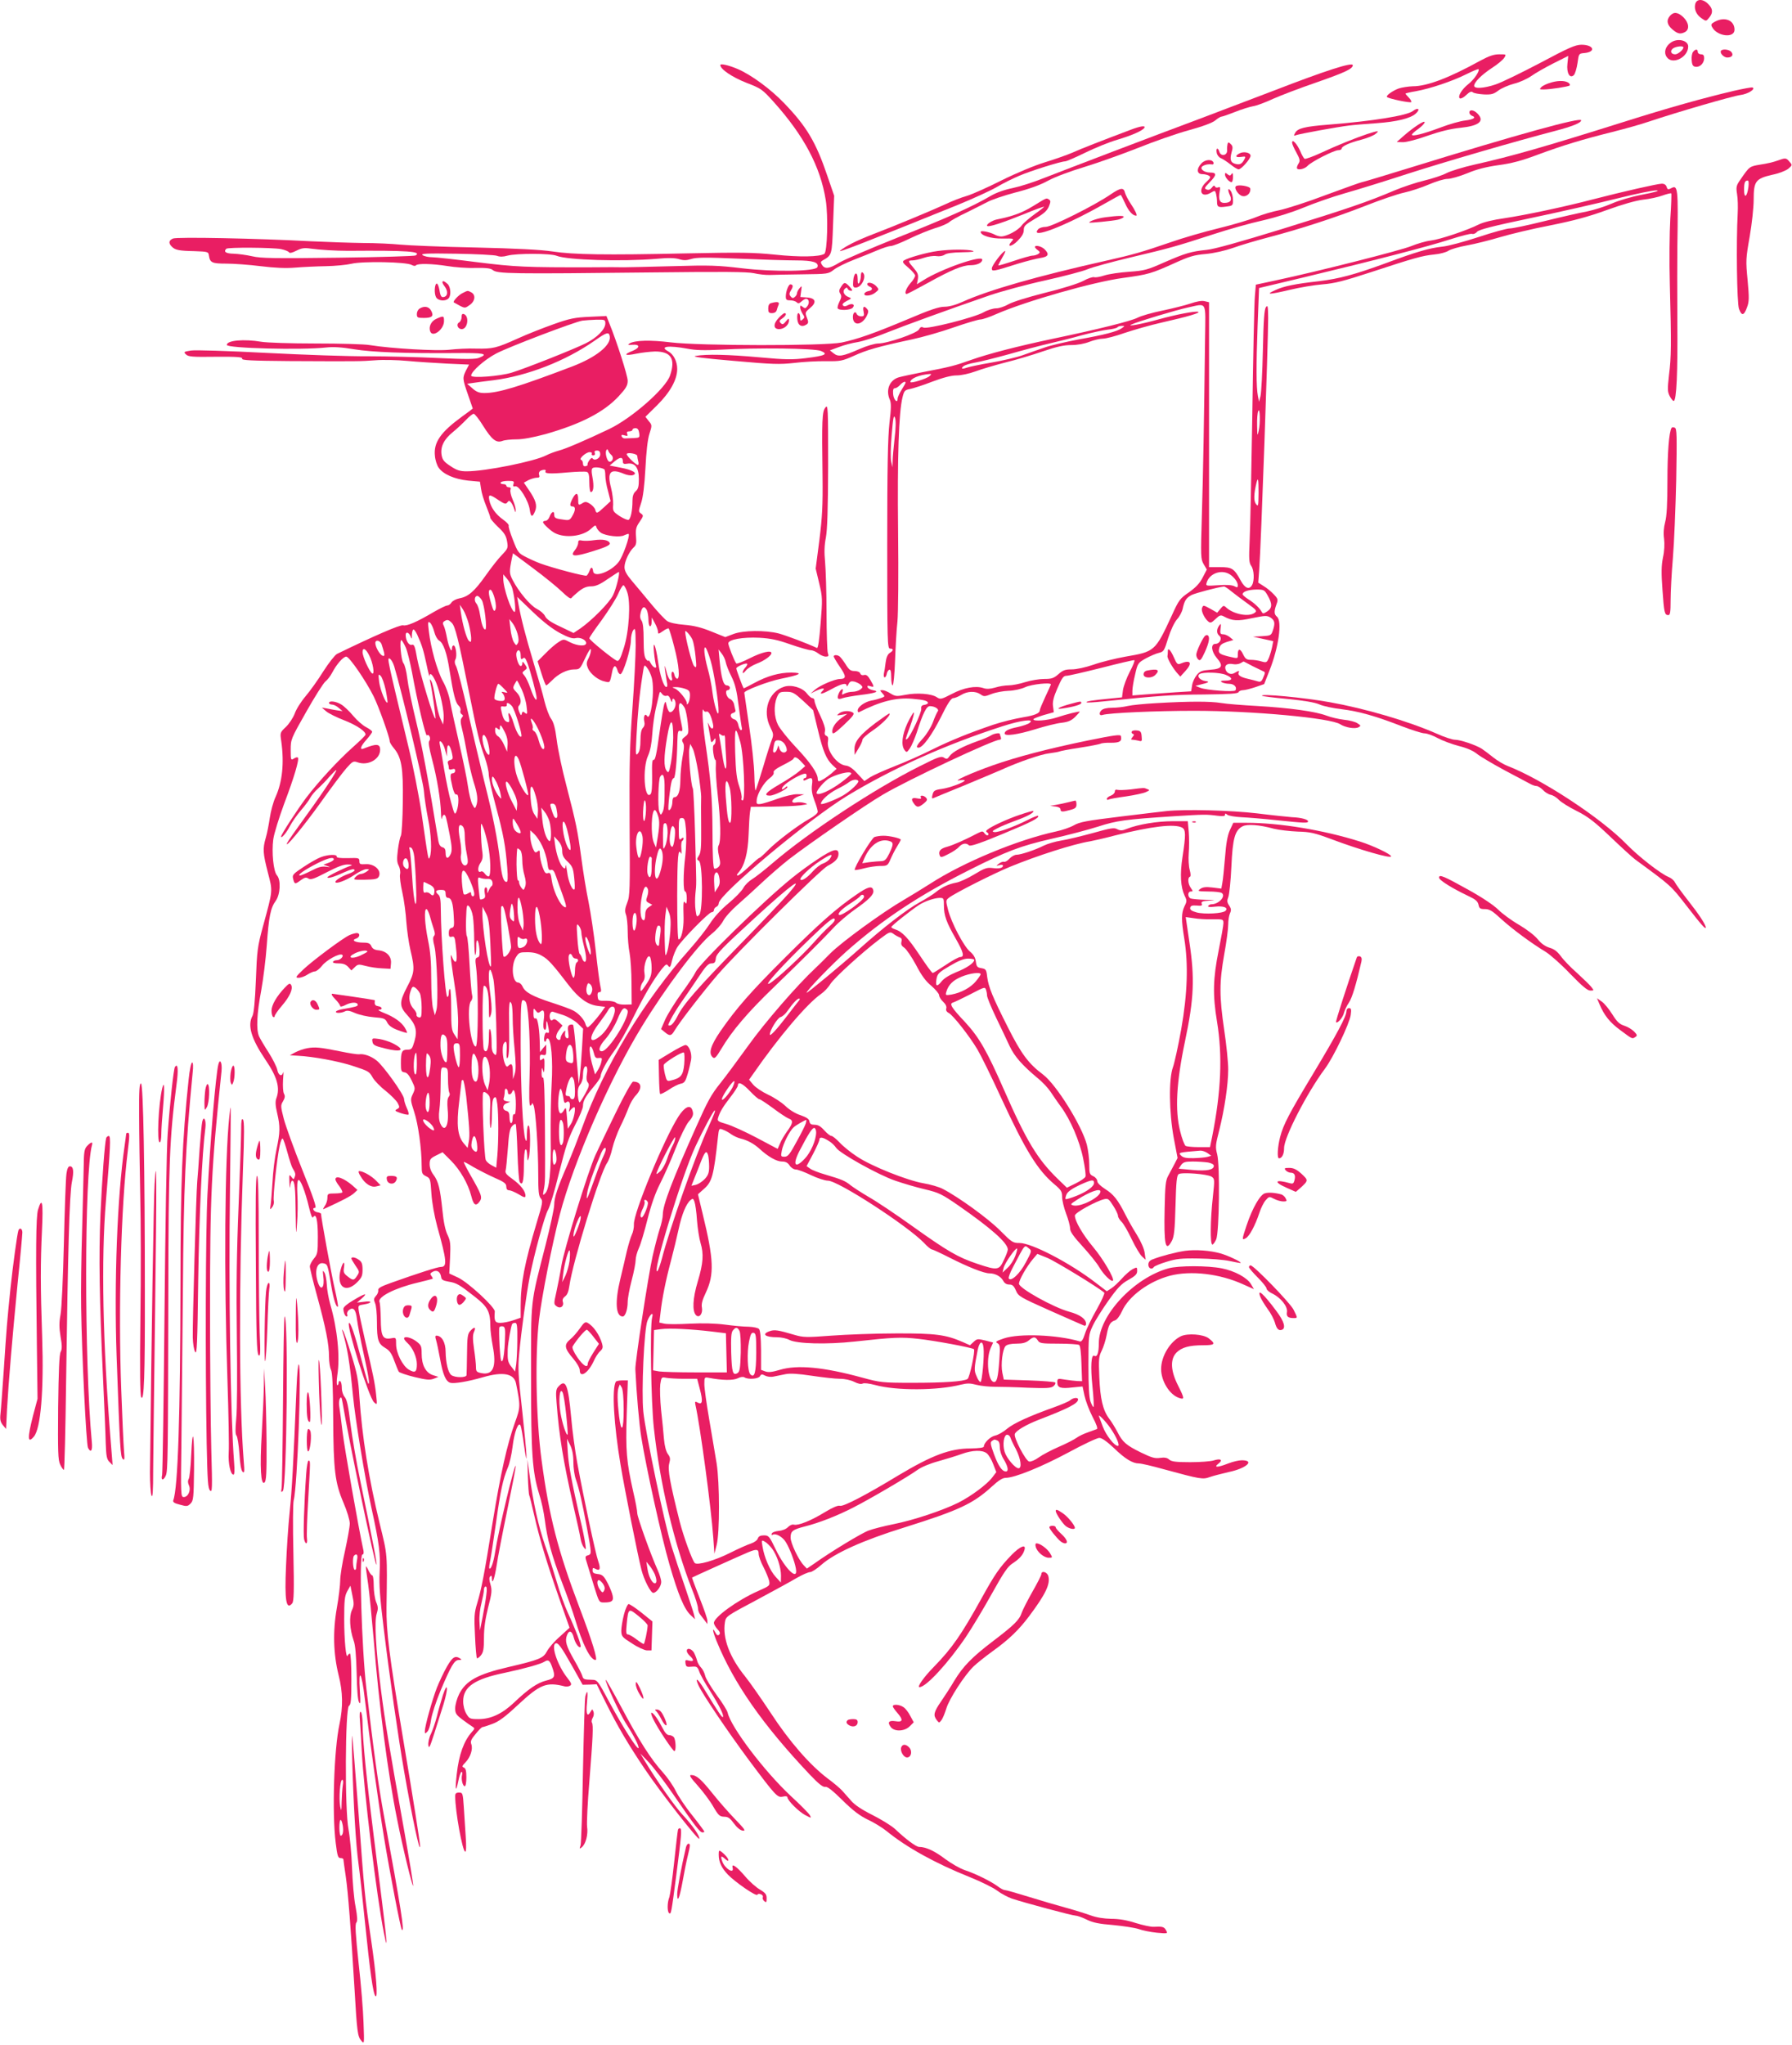 <?xml version="1.0" standalone="no"?>
<!DOCTYPE svg PUBLIC "-//W3C//DTD SVG 20010904//EN"
 "http://www.w3.org/TR/2001/REC-SVG-20010904/DTD/svg10.dtd">
<svg version="1.0" xmlns="http://www.w3.org/2000/svg"
 width="1122pt" height="1280pt" viewBox="0 0 1122 1280"
 preserveAspectRatio="xMidYMid meet">
<g transform="translate(0,1280) scale(0.1,-0.1)"
fill="#e91e63" stroke="none">
<path d="M10614 12774 c-8 -33 8 -68 42 -90 26 -18 27 -17 45 5 26 31 24 57
-6 86 -33 34 -73 33 -81 -1z"/>
<path d="M10457 12702 c-25 -28 -20 -57 14 -86 33 -28 50 -32 80 -16 28 16 24
57 -10 91 -34 33 -61 37 -84 11z"/>
<path d="M10737 12664 c-23 -12 -26 -18 -17 -34 31 -58 140 -71 140 -16 0 59
-61 84 -123 50z"/>
<path d="M10462 12534 c-35 -24 -46 -62 -27 -90 34 -53 135 -4 135 65 0 39
-67 54 -108 25z m78 -31 c0 -14 -34 -43 -51 -43 -27 0 -35 21 -14 37 19 13 65
18 65 6z"/>
<path d="M9641 12405 c-118 -62 -243 -123 -278 -134 -72 -24 -133 -28 -133 -8
0 22 44 67 109 110 36 23 71 52 79 65 14 22 14 22 -31 22 -34 0 -63 -10 -119
-40 -194 -107 -332 -160 -422 -160 -28 -1 -68 -7 -89 -14 -38 -14 -81 -45 -73
-53 10 -11 147 -39 152 -32 2 5 -4 17 -16 29 -11 11 -20 22 -20 24 0 2 29 9
65 15 90 16 229 63 315 106 40 20 74 34 77 32 10 -10 -29 -67 -63 -93 -41 -32
-70 -79 -53 -90 6 -3 24 6 39 21 22 21 33 25 42 17 7 -6 38 -11 69 -13 47 -2
61 2 90 24 20 15 64 34 98 43 35 8 84 31 110 49 25 18 87 53 138 79 l92 46 -5
-48 c-7 -58 15 -97 40 -72 8 8 18 42 23 75 8 59 8 60 43 63 75 7 59 52 -19 52
-39 -1 -78 -18 -260 -115z"/>
<path d="M10601 12476 c-7 -8 -11 -32 -9 -53 2 -30 8 -39 24 -41 28 -4 54 23
54 54 0 17 -5 24 -20 24 -11 0 -20 7 -20 15 0 19 -14 19 -29 1z"/>
<path d="M10777 12484 c-13 -13 14 -44 38 -44 29 0 41 16 25 35 -13 15 -51 20
-63 9z"/>
<path d="M4510 12393 c0 -26 74 -76 163 -111 93 -36 99 -40 173 -122 188 -210
291 -404 324 -612 16 -98 10 -326 -9 -337 -31 -19 -154 -21 -307 -5 -138 14
-212 15 -559 8 -505 -11 -703 -8 -835 12 -71 11 -229 19 -485 25 -209 4 -420
13 -470 18 -49 5 -153 10 -230 10 -77 1 -225 6 -330 11 -336 18 -838 28 -862
17 -27 -12 -29 -29 -7 -51 21 -21 43 -26 144 -28 82 -3 85 -4 88 -28 7 -44 19
-50 109 -50 46 0 143 -7 215 -16 89 -11 158 -14 217 -9 47 4 133 8 191 9 58 1
130 8 160 15 69 17 344 12 377 -7 12 -7 24 -8 27 -3 9 13 101 11 196 -4 47 -8
126 -14 176 -12 68 1 96 -2 109 -13 29 -24 111 -25 1005 -15 437 5 588 4 630
-5 30 -7 75 -12 100 -11 25 1 117 3 205 4 158 2 161 2 196 29 19 15 76 43 125
62 49 19 116 46 149 60 33 14 70 26 82 26 12 0 64 20 115 45 51 25 125 55 163
67 39 11 79 29 90 39 11 10 58 36 105 58 47 23 105 53 131 66 25 14 104 41
176 60 87 22 156 47 205 74 42 23 138 59 228 86 85 26 236 80 335 119 99 40
242 90 319 111 87 24 149 47 166 62 15 13 33 23 38 23 6 0 43 13 84 29 40 16
91 32 113 36 22 3 78 24 125 46 47 21 170 68 275 104 177 62 225 84 225 107 0
21 -171 -34 -494 -159 -120 -46 -325 -124 -455 -173 -309 -115 -846 -320 -989
-376 -62 -25 -148 -52 -191 -61 -50 -10 -102 -28 -138 -49 -114 -67 -273 -138
-578 -259 -170 -68 -337 -139 -370 -159 -64 -39 -91 -42 -109 -13 -9 14 -8 20
5 27 58 33 58 32 65 225 l7 180 -43 125 c-71 210 -130 309 -269 453 -86 90
-208 179 -292 215 -56 24 -109 36 -109 25z m-2751 -1152 c24 -5 47 -14 50 -20
5 -7 19 -4 47 10 32 16 48 19 89 13 58 -8 156 -14 235 -14 375 3 463 -4 422
-29 -7 -4 -226 -11 -486 -14 -398 -5 -483 -4 -537 9 -35 8 -87 15 -116 16 -49
1 -65 12 -46 31 9 10 290 8 342 -2z m1352 -42 c18 -7 39 -7 67 1 57 15 269 15
307 -1 67 -27 408 -37 625 -19 73 7 115 6 142 -2 29 -9 47 -8 76 1 30 10 92
11 298 2 142 -6 304 -11 360 -11 104 0 143 -12 132 -42 -11 -27 -270 -31 -473
-7 -151 18 -200 20 -435 13 -146 -4 -283 -7 -305 -7 -22 1 -112 1 -200 0 -413
-1 -478 2 -719 32 -132 17 -258 31 -281 31 -23 0 -49 6 -59 13 -14 10 23 12
211 9 125 -2 240 -8 254 -13z"/>
<path d="M9717 12285 c-27 -7 -56 -20 -65 -29 -15 -15 -14 -16 13 -16 42 0
156 18 163 25 3 3 1 9 -4 14 -18 16 -60 19 -107 6z"/>
<path d="M10850 12230 c-183 -43 -405 -105 -680 -192 -499 -157 -705 -216
-937 -268 -72 -16 -152 -41 -177 -54 -25 -13 -87 -34 -138 -46 -50 -12 -135
-40 -187 -62 -164 -70 -292 -114 -706 -242 -260 -80 -424 -126 -470 -130 -98
-10 -134 -21 -265 -78 -106 -47 -123 -52 -220 -59 -58 -4 -127 -14 -155 -23
-27 -9 -56 -14 -64 -11 -8 3 -40 -7 -70 -24 -34 -17 -129 -47 -239 -74 -110
-28 -200 -56 -227 -71 -24 -14 -59 -26 -78 -26 -19 0 -55 -11 -79 -25 -59 -33
-355 -108 -377 -95 -12 6 -19 3 -27 -12 -13 -24 -198 -88 -256 -88 -20 0 -72
-15 -115 -34 -107 -47 -134 -51 -163 -28 l-24 19 57 21 c31 12 84 26 118 31
34 6 113 31 176 57 115 46 387 145 648 235 77 26 235 69 350 94 116 26 235 57
265 70 31 13 152 46 270 74 245 58 281 68 515 144 94 31 233 70 310 87 87 20
185 51 258 81 65 27 182 68 260 90 78 22 252 76 387 120 236 76 676 204 925
269 110 29 165 51 165 67 0 21 -397 -88 -1069 -296 -162 -50 -298 -91 -303
-91 -5 0 -106 -36 -225 -80 -118 -45 -250 -87 -294 -96 -43 -8 -109 -28 -147
-44 -38 -16 -143 -47 -233 -69 -91 -22 -225 -61 -299 -87 -180 -62 -241 -79
-397 -114 -441 -99 -742 -185 -906 -259 -44 -20 -85 -31 -114 -31 -34 0 -91
-19 -227 -77 -212 -89 -316 -126 -417 -147 -107 -22 -890 -21 -1069 1 -129 16
-224 13 -257 -6 -15 -10 -13 -11 16 -9 49 4 50 -18 2 -38 -61 -24 -50 -33 22
-18 34 7 87 13 118 14 101 0 130 -46 94 -151 -28 -81 -237 -265 -380 -334
-147 -70 -272 -124 -315 -135 -25 -7 -61 -20 -80 -30 -73 -38 -381 -100 -498
-100 -42 0 -62 6 -102 33 -40 26 -50 39 -55 68 -9 52 14 99 71 145 26 21 63
56 83 77 19 20 40 37 47 37 6 0 33 -33 58 -74 55 -88 83 -110 121 -96 15 6 54
10 89 10 40 0 104 12 182 33 221 63 365 137 458 237 46 50 56 67 56 97 0 31
-67 242 -116 362 l-17 43 -106 -5 c-91 -4 -123 -10 -224 -46 -65 -23 -167 -63
-226 -90 -133 -60 -155 -65 -261 -63 -47 2 -121 -2 -165 -7 -80 -9 -362 7
-500 29 -33 6 -186 10 -340 10 -154 0 -307 5 -340 11 -107 18 -215 9 -215 -20
0 -21 470 -33 621 -16 47 5 98 2 175 -11 116 -19 321 -26 627 -24 187 2 219
-4 158 -29 -22 -10 -82 -10 -256 -2 -124 6 -322 11 -438 11 -117 -1 -403 9
-637 21 -245 13 -446 19 -474 15 -45 -7 -48 -9 -32 -24 14 -15 40 -17 187 -15
136 1 169 -2 165 -12 -4 -10 54 -13 292 -15 433 -2 449 -2 542 5 47 4 137 2
200 -4 63 -6 176 -13 251 -17 l136 -6 -19 -36 c-23 -47 -23 -52 12 -152 16
-47 30 -86 30 -87 0 -1 -30 -24 -68 -51 -133 -97 -178 -161 -169 -245 2 -26
13 -61 24 -75 29 -41 99 -71 183 -80 l75 -7 7 -45 c3 -25 18 -73 32 -107 14
-35 26 -68 26 -74 0 -6 22 -32 49 -58 39 -36 50 -55 56 -90 7 -41 5 -45 -33
-85 -22 -22 -67 -80 -101 -128 -70 -99 -109 -133 -164 -143 -21 -4 -44 -16
-50 -26 -7 -11 -19 -19 -27 -19 -8 0 -47 -19 -85 -41 -105 -62 -167 -89 -191
-83 -19 5 -184 -67 -414 -179 -13 -7 -51 -55 -85 -108 -33 -53 -83 -123 -111
-156 -29 -34 -60 -83 -69 -110 -10 -26 -35 -64 -55 -83 -37 -35 -37 -36 -29
-90 19 -136 7 -254 -36 -349 -14 -30 -30 -89 -36 -131 -6 -41 -17 -97 -25
-124 -20 -69 -18 -96 13 -217 31 -121 33 -104 -31 -339 -34 -126 -37 -149 -44
-335 -5 -130 -13 -208 -21 -223 -33 -60 -8 -143 79 -272 76 -111 95 -179 70
-245 -7 -19 -6 -45 5 -91 20 -85 19 -121 -4 -229 -11 -50 -22 -142 -25 -205
-4 -63 -9 -128 -12 -145 -5 -28 -4 -29 10 -11 9 11 13 29 10 40 -6 24 20 267
37 345 6 29 15 49 19 44 5 -4 18 -44 30 -88 12 -44 26 -87 31 -95 19 -31 21
-40 14 -57 -6 -17 -7 -17 -21 1 -13 18 -14 15 -12 -35 1 -35 3 -43 5 -21 2 17
8 32 12 32 16 0 21 -45 22 -200 2 -147 3 -150 9 -65 4 50 5 129 2 176 -3 55
-1 88 6 93 12 7 42 -67 67 -172 12 -50 20 -70 26 -60 18 27 29 -17 29 -124 0
-99 -2 -109 -25 -136 -14 -17 -25 -39 -25 -49 0 -11 20 -93 45 -184 55 -200
75 -303 75 -381 0 -33 6 -69 12 -81 9 -16 13 -99 14 -302 2 -329 11 -405 65
-532 22 -51 39 -108 39 -129 0 -20 -14 -97 -30 -171 -17 -73 -30 -157 -30
-185 0 -28 -9 -105 -21 -172 -26 -147 -22 -287 11 -421 27 -106 28 -199 6
-304 -35 -160 -48 -557 -24 -747 10 -80 14 -94 30 -94 10 0 18 -4 18 -8 0 -5
7 -53 15 -108 14 -95 32 -326 55 -709 15 -260 19 -292 42 -318 19 -22 19 -22
14 113 -2 74 -16 242 -31 374 -19 180 -23 242 -14 252 8 10 7 35 -5 101 -10
49 -19 158 -22 243 -3 85 -13 193 -22 240 -24 119 -21 759 3 773 12 7 15 36
15 167 0 90 -4 160 -9 160 -5 0 -11 -6 -14 -12 -10 -28 -22 95 -22 227 0 120
3 145 19 175 l20 35 12 -60 c11 -52 11 -65 -3 -94 -18 -39 -13 -120 11 -189
11 -29 16 -93 19 -205 2 -101 7 -169 15 -182 9 -16 10 -2 5 71 -10 152 12 118
31 -49 29 -245 84 -646 121 -872 35 -213 103 -566 111 -574 19 -19 -6 137
-111 708 -37 201 -66 414 -111 801 -30 258 -47 840 -25 840 7 0 9 9 7 23 -32
147 -119 642 -131 742 -8 71 -18 144 -21 162 -3 17 -2 39 4 49 8 14 11 9 17
-27 38 -230 206 -1032 212 -1012 4 10 -24 152 -101 523 -25 118 -52 280 -62
360 -13 109 -22 150 -36 166 -10 12 -18 35 -18 57 0 20 -4 39 -10 42 -5 3 -10
-1 -10 -9 0 -9 -4 -16 -8 -16 -5 0 -5 28 0 63 18 117 0 290 -44 442 -11 39
-21 95 -22 125 -2 31 -8 64 -15 75 -11 17 -11 14 -7 -22 10 -70 -13 -99 -33
-42 -24 70 -8 130 33 122 27 -6 27 -4 51 -147 14 -82 31 -133 41 -124 2 3 -7
54 -21 114 -21 92 -85 444 -85 466 0 4 -10 8 -22 10 -24 3 -38 28 -15 28 11 0
-10 63 -80 237 -52 130 -104 274 -116 319 -20 79 -21 85 -5 111 12 21 14 33 6
47 -6 11 -8 47 -6 85 3 36 4 58 1 49 -8 -30 -30 -20 -37 16 -4 19 -28 67 -54
108 -26 40 -53 86 -60 101 -19 43 -14 142 13 285 13 72 29 199 35 283 13 183
24 236 56 280 29 40 34 131 8 160 -22 24 -34 146 -23 226 5 36 36 135 68 222
63 166 96 279 86 289 -3 4 -15 1 -25 -6 -19 -12 -20 -9 -20 54 0 66 1 69 97
238 53 94 107 179 120 190 13 10 32 35 43 56 27 52 69 100 88 100 19 0 122
-150 171 -248 31 -62 101 -257 101 -282 0 -7 11 -25 25 -42 49 -58 60 -123 57
-336 -1 -107 -7 -202 -12 -213 -6 -10 -14 -50 -19 -89 -7 -56 -6 -77 5 -98 8
-15 12 -39 9 -53 -4 -15 3 -67 14 -115 11 -49 22 -132 25 -184 4 -52 15 -132
26 -178 28 -117 26 -140 -20 -227 -51 -98 -51 -123 0 -179 54 -59 64 -96 45
-163 -14 -48 -18 -53 -44 -53 -35 0 -41 -13 -41 -85 0 -48 2 -54 23 -57 15 -2
29 -18 45 -52 22 -46 23 -49 7 -83 -16 -34 -16 -38 8 -112 25 -75 47 -232 47
-337 0 -48 3 -54 27 -66 27 -13 28 -17 34 -108 4 -59 18 -137 36 -205 61 -218
64 -255 23 -255 -20 0 -142 -39 -310 -99 -65 -23 -84 -34 -82 -46 2 -10 -4
-26 -14 -36 -14 -16 -15 -23 -6 -45 7 -13 12 -67 12 -119 0 -112 8 -136 52
-162 26 -15 40 -34 56 -79 12 -32 25 -64 29 -70 5 -6 49 -21 98 -33 74 -18 96
-20 120 -11 l30 12 -35 11 c-45 15 -70 63 -70 134 0 47 -3 54 -33 77 -33 25
-77 35 -77 18 0 -5 9 -17 21 -28 33 -29 59 -89 59 -133 0 -49 -11 -57 -50 -34
-39 23 -80 104 -80 159 0 43 0 43 -33 37 -51 -8 -62 13 -63 121 -1 50 -4 98
-8 107 -13 31 96 87 236 120 51 12 95 24 97 25 2 2 -2 10 -8 18 -10 12 -8 17
9 26 26 14 47 0 52 -33 2 -17 12 -23 47 -29 50 -8 68 -19 167 -97 78 -61 94
-92 94 -183 0 -24 7 -79 15 -123 25 -129 3 -183 -69 -170 -32 6 -36 11 -36 38
0 17 -5 68 -12 113 -9 63 -9 89 0 108 14 31 2 34 -24 5 -16 -18 -19 -38 -20
-143 -1 -66 -2 -127 -3 -133 -1 -17 -72 -17 -95 0 -20 14 -35 77 -36 145 0 60
-24 101 -57 102 -9 0 -9 -8 -3 -27 5 -16 16 -68 25 -117 18 -101 36 -142 64
-151 24 -7 109 7 206 35 125 36 194 23 206 -40 28 -140 28 -148 -7 -244 -50
-141 -89 -315 -139 -621 -54 -336 -70 -418 -97 -509 -19 -61 -20 -85 -14 -204
3 -75 9 -138 12 -141 3 -3 14 5 25 18 15 19 19 39 19 109 0 61 8 117 26 190
24 91 25 108 15 144 -9 29 -9 44 -2 51 8 8 11 4 11 -13 1 -45 17 1 30 85 6 44
36 198 66 343 30 145 54 269 53 275 -2 39 -109 -406 -129 -537 -10 -66 -27
-113 -36 -103 -3 2 0 24 5 48 5 24 21 130 36 234 28 202 44 277 74 348 11 24
24 83 30 130 11 97 39 166 51 132 4 -11 13 -63 20 -115 26 -181 20 -72 -9 196
-27 237 -29 282 -20 374 12 134 45 372 65 475 27 140 95 389 115 422 11 17 43
123 70 235 42 167 60 220 100 297 27 51 49 104 49 118 0 32 14 58 66 120 24
28 44 57 44 65 1 25 38 95 85 159 26 35 80 129 119 209 73 147 125 234 178
303 27 33 32 36 42 21 10 -13 14 -8 24 35 7 29 22 67 35 86 36 53 196 215 212
215 8 0 15 6 15 14 0 8 7 16 15 20 8 3 15 13 15 22 0 55 562 525 805 673 282
171 617 321 971 435 116 38 207 49 170 21 -10 -8 -44 -19 -75 -26 -56 -11 -81
-24 -81 -40 0 -19 83 -7 190 26 61 19 136 38 167 41 42 5 61 14 84 36 16 16
29 31 29 33 0 5 -81 -15 -144 -36 -59 -19 -146 -26 -146 -11 0 4 29 15 64 26
l64 18 -5 37 c-4 27 3 57 28 114 28 64 37 77 56 77 13 0 112 23 220 50 108 28
200 49 205 48 5 -2 -8 -34 -28 -72 -20 -38 -39 -90 -43 -115 l-6 -46 -80 -8
c-106 -10 -148 -17 -142 -23 2 -3 51 0 108 6 349 36 435 42 626 43 160 2 214
5 218 15 2 6 15 12 28 12 12 0 47 9 77 19 l55 19 33 84 c58 146 81 310 47 338
-18 15 -19 33 -3 77 11 30 10 35 -18 64 -16 17 -44 40 -63 51 l-33 21 6 81
c12 161 56 1413 56 1576 -1 73 -2 83 -14 67 -10 -13 -15 -80 -19 -270 -3 -138
-10 -268 -15 -287 l-9 -35 -7 35 c-11 58 -11 191 -2 441 l9 236 281 67 c451
108 781 194 914 237 68 22 130 38 139 35 8 -3 22 2 31 13 13 14 94 35 337 86
176 37 418 92 538 122 120 30 232 53 250 51 21 -2 -10 -11 -88 -26 -73 -14
-150 -37 -195 -57 -41 -18 -111 -40 -155 -49 -44 -8 -163 -35 -264 -60 -101
-25 -199 -46 -218 -46 -18 0 -106 -24 -196 -54 -89 -29 -191 -57 -227 -60 -81
-9 -162 -32 -360 -106 -189 -69 -286 -95 -410 -110 -151 -17 -221 -31 -275
-56 -67 -30 -39 -29 92 2 59 14 151 30 203 34 77 6 134 21 300 75 277 91 324
104 400 112 36 3 76 14 90 24 14 9 66 24 116 33 49 9 142 32 205 51 64 19 205
53 315 74 149 30 238 54 354 96 99 36 181 59 227 65 40 4 95 16 122 26 28 10
53 16 55 13 2 -2 0 -73 -6 -158 -5 -86 -7 -267 -3 -410 10 -380 9 -456 -5
-567 -10 -90 -10 -105 4 -133 9 -17 20 -31 25 -31 18 0 26 180 23 505 -1 182
-1 386 0 455 6 377 4 395 -40 371 -17 -9 -22 -8 -27 9 -4 13 -15 20 -30 20
-26 0 -242 -49 -435 -99 -176 -46 -422 -98 -550 -117 -72 -10 -132 -25 -161
-39 -70 -36 -243 -94 -301 -101 -29 -3 -84 -19 -123 -35 -67 -27 -579 -157
-846 -214 l-126 -27 -6 -72 c-4 -39 -11 -370 -16 -736 -6 -366 -13 -724 -17
-797 -5 -112 -4 -135 10 -155 18 -25 21 -90 6 -119 -17 -32 -44 -23 -70 24
-43 79 -55 87 -132 87 l-68 0 0 829 0 829 -29 7 c-17 4 -50 -2 -87 -15 -33
-11 -112 -31 -175 -44 -64 -13 -134 -33 -157 -45 -41 -21 -245 -72 -527 -131
-223 -47 -408 -95 -515 -133 -101 -36 -131 -44 -305 -77 -60 -12 -127 -26
-148 -32 -59 -18 -83 -81 -55 -142 8 -20 8 -53 -3 -143 -10 -90 -14 -275 -14
-765 0 -611 1 -648 18 -648 23 0 22 -12 -2 -27 -13 -8 -22 -28 -26 -60 -3 -26
-8 -58 -11 -70 -2 -13 0 -23 5 -23 5 0 11 10 13 22 2 12 9 23 16 26 8 2 12
-11 12 -47 0 -28 4 -51 9 -51 5 0 12 69 15 153 3 83 9 195 15 247 5 55 7 292
4 565 -5 467 4 743 28 839 10 40 14 45 47 51 20 4 83 24 139 46 70 26 119 39
153 39 29 0 78 11 117 25 37 14 122 39 188 56 66 16 172 48 236 70 85 29 131
39 177 39 38 0 81 8 112 20 28 11 66 20 85 20 19 0 81 16 137 36 57 19 161 49
232 65 164 37 245 61 228 67 -19 6 -134 -16 -247 -47 -107 -30 -206 -48 -170
-32 35 17 282 91 352 106 123 26 111 47 108 -197 -6 -493 -12 -849 -20 -1104
-8 -259 -7 -274 11 -305 l20 -34 -26 -50 c-18 -36 -42 -61 -85 -92 -57 -39
-64 -48 -108 -145 -104 -225 -107 -227 -289 -258 -62 -11 -152 -33 -200 -50
-52 -18 -108 -30 -138 -30 -41 0 -55 -5 -83 -30 -30 -26 -43 -30 -90 -30 -30
0 -84 -9 -119 -20 -34 -11 -81 -20 -103 -20 -22 0 -60 -6 -85 -14 -32 -9 -53
-10 -73 -3 -48 16 -123 3 -198 -37 -66 -34 -71 -35 -94 -20 -33 22 -124 29
-195 15 -56 -11 -64 -10 -94 8 -18 12 -41 21 -51 21 -17 0 -17 -1 0 -20 17
-19 17 -20 -8 -29 -14 -5 -41 -13 -61 -16 -42 -8 -86 -40 -86 -62 0 -8 3 -13
8 -11 134 68 232 93 334 84 72 -6 98 -13 98 -26 0 -5 -10 -10 -22 -12 -17 -2
-22 -9 -20 -25 3 -22 -69 -176 -88 -188 -14 -8 -14 -10 20 83 16 45 26 82 21
82 -4 0 -22 -31 -40 -68 -33 -73 -40 -136 -18 -166 13 -18 15 -17 34 10 11 16
30 61 43 99 39 123 61 165 82 165 32 0 61 -20 49 -33 -5 -7 -19 -37 -30 -68
-12 -31 -39 -75 -61 -99 -41 -45 -48 -60 -29 -60 26 0 84 79 140 191 41 84 64
119 77 119 9 0 32 9 50 20 39 24 89 26 121 4 21 -15 26 -15 69 2 26 10 74 19
107 20 35 1 79 11 105 23 39 18 160 31 160 17 0 -2 -16 -37 -35 -77 -19 -41
-35 -79 -35 -86 0 -17 -32 -31 -100 -42 -68 -12 -131 -28 -190 -47 -153 -52
-273 -101 -380 -154 -67 -34 -174 -81 -238 -106 -64 -25 -133 -56 -154 -69
l-36 -24 -44 47 c-29 32 -52 48 -73 50 -56 6 -122 97 -111 153 3 19 1 29 -10
33 -10 4 -13 13 -9 29 4 15 -6 48 -29 97 -20 41 -36 82 -36 92 0 10 -6 18 -13
18 -7 0 -23 13 -34 28 -28 38 -98 59 -145 43 -96 -32 -136 -151 -85 -253 20
-40 21 -48 10 -77 -7 -17 -32 -93 -54 -169 -23 -75 -44 -142 -48 -149 -3 -6
-7 37 -8 95 -1 59 -16 198 -33 309 -16 112 -30 205 -30 207 0 14 150 71 228
87 124 25 146 38 66 39 -75 0 -150 -21 -233 -66 -35 -19 -64 -34 -65 -32 -9
15 -46 116 -46 124 0 11 61 37 68 29 3 -3 -2 -13 -11 -23 -10 -10 -17 -24 -17
-32 0 -7 9 -1 20 13 11 14 42 33 68 43 46 17 92 50 92 66 0 20 -62 5 -135 -32
-43 -22 -82 -37 -85 -33 -12 14 -50 111 -50 126 0 24 91 40 194 35 70 -4 115
-13 196 -42 58 -20 115 -36 126 -36 12 0 33 -9 47 -20 14 -11 35 -20 47 -20
18 0 20 4 13 23 -4 12 -8 126 -8 252 0 127 -5 269 -9 316 -6 61 -5 105 5 155
9 50 13 174 14 452 0 366 -1 382 -17 361 -21 -24 -23 -78 -18 -434 2 -180 -2
-252 -20 -397 l-23 -177 22 -92 c21 -88 21 -98 9 -250 -8 -103 -16 -158 -23
-155 -62 29 -192 78 -240 91 -84 21 -222 20 -284 -4 l-50 -19 -87 35 c-64 26
-110 37 -169 42 -51 4 -91 13 -107 23 -15 10 -59 57 -99 105 -40 49 -95 114
-121 145 -35 41 -48 65 -48 88 0 35 29 97 57 123 16 14 19 27 15 70 -3 44 0
58 23 91 24 36 25 39 9 51 -17 12 -17 15 0 66 12 36 21 108 27 217 5 102 14
183 25 216 17 53 17 55 -4 80 l-21 27 73 72 c82 81 126 161 126 227 0 48 -23
93 -57 111 -57 31 3 38 122 16 51 -10 106 -11 205 -6 229 13 589 9 630 -8 48
-20 27 -30 -95 -45 -81 -10 -126 -10 -288 5 -199 18 -334 21 -401 9 -28 -5 40
-14 237 -31 246 -22 288 -23 379 -13 57 7 147 12 200 11 90 -1 101 1 175 34
81 37 152 57 361 102 67 14 186 48 265 76 78 27 153 49 165 49 13 0 58 15 100
34 186 81 607 201 793 226 161 22 177 27 328 95 86 39 118 49 190 55 53 5 119
20 171 38 47 17 148 47 225 67 191 50 408 120 605 197 91 36 199 73 241 82 41
9 111 32 155 51 44 19 96 35 117 35 21 0 76 16 123 35 59 25 118 40 196 51 82
11 147 28 247 66 160 59 276 94 467 142 76 19 180 48 229 65 170 57 520 159
572 166 47 6 96 37 76 47 -4 3 -60 -8 -123 -22z m-7060 -1455 c0 -36 -52 -89
-123 -124 -72 -36 -374 -156 -462 -183 -73 -23 -255 -37 -255 -19 0 26 85 101
158 139 83 43 489 197 538 205 16 2 55 5 87 6 54 1 57 0 57 -24z m3234 -29
c-29 -21 -110 -42 -273 -71 -79 -15 -174 -37 -210 -50 -36 -12 -98 -34 -137
-48 -39 -14 -129 -35 -200 -47 -71 -12 -140 -27 -153 -32 -29 -10 -37 -5 -17
11 8 6 39 16 69 21 31 5 127 29 214 53 87 25 201 55 253 67 52 12 145 35 205
52 61 16 134 32 163 35 29 3 55 10 58 14 3 5 15 9 27 9 21 0 21 0 1 -14z
m-3206 -52 c8 -56 -87 -131 -236 -188 -334 -127 -462 -166 -549 -166 -33 0
-50 7 -75 29 l-33 29 35 5 c19 3 77 11 129 17 213 27 454 121 636 249 74 52
88 56 93 25z m2002 -248 c-18 -17 -120 -48 -120 -37 0 22 56 45 120 50 13 1
13 -1 0 -13z m-150 -41 c0 -3 -11 -23 -25 -45 -14 -22 -25 -47 -25 -56 0 -32
-25 -6 -28 29 -2 27 1 37 11 37 8 0 22 9 32 20 17 19 35 26 35 15z m2211 -300
c-8 -38 -9 -36 -10 32 -1 39 2 80 7 90 11 28 14 -75 3 -122z m-2280 -50 c-6
-55 -12 -118 -12 -140 l-1 -40 -8 35 c-5 20 -4 92 3 169 9 108 13 128 21 105
6 -18 5 -63 -3 -129z m-1599 35 c4 -29 3 -30 -34 -32 -21 -1 -45 -2 -55 -2 -9
-1 -18 5 -21 13 -3 10 2 11 18 6 19 -6 22 -4 17 9 -5 11 -1 16 13 16 11 0 20
5 20 10 0 6 8 10 19 10 13 0 20 -9 23 -30z m-175 -137 c18 -14 10 -43 -10 -43
-16 0 -31 56 -20 73 4 7 8 6 11 -3 2 -8 11 -20 19 -27z m-69 3 c0 -26 -37 -44
-49 -24 -6 10 -35 -30 -30 -42 1 -3 -5 -6 -13 -8 -10 -2 -16 4 -16 16 0 11 -5
22 -12 24 -16 6 31 48 54 48 11 0 16 -4 13 -10 -3 -5 1 -10 9 -10 10 0 13 6
10 15 -4 10 0 15 14 15 14 0 20 -7 20 -24z m232 -10 c0 -6 3 -21 6 -33 4 -13
2 -23 -2 -23 -15 1 -75 60 -70 69 7 11 66 1 66 -13z m-90 -35 c0 -14 6 -17 29
-13 47 7 71 -26 71 -96 0 -46 -4 -63 -20 -77 -14 -12 -20 -31 -20 -59 0 -62
-11 -114 -25 -120 -7 -2 -32 9 -56 24 -41 28 -43 31 -40 73 1 24 -5 71 -13
103 -26 100 -5 124 79 89 20 -9 46 -13 57 -9 35 11 -1 33 -77 47 l-68 13 32
27 c34 28 51 28 51 -2z m-117 -48 c4 -2 7 -20 7 -39 0 -20 7 -64 17 -98 l16
-63 -39 -36 c-45 -42 -50 -44 -57 -18 -2 10 -17 27 -32 37 -22 14 -31 15 -46
6 -27 -17 -29 -16 -29 23 0 43 -14 45 -35 5 -19 -37 -19 -50 0 -50 20 0 19
-25 -2 -60 -14 -25 -21 -28 -52 -23 -55 7 -61 11 -61 33 0 26 -18 17 -30 -16
-5 -13 -16 -24 -25 -24 -8 0 -15 -4 -15 -8 0 -11 50 -57 75 -69 65 -33 175
-20 225 27 27 25 30 26 35 8 4 -10 16 -25 28 -33 32 -20 120 -30 146 -15 13 6
25 10 27 8 10 -11 -37 -144 -63 -176 -48 -61 -153 -99 -159 -59 -4 30 -13 32
-23 4 -5 -14 -14 -27 -18 -30 -9 -6 -216 49 -289 76 -22 8 -63 26 -90 40 -48
24 -52 30 -82 107 -18 45 -30 85 -27 90 3 5 -12 21 -34 37 -47 33 -78 77 -87
121 -8 40 1 40 57 2 38 -25 46 -27 55 -15 10 13 13 13 23 1 7 -8 16 -27 21
-43 7 -22 8 -24 9 -7 1 12 -8 42 -19 67 -11 25 -17 52 -14 61 4 11 1 16 -10
16 -9 0 -16 5 -16 10 0 6 -9 10 -21 10 -11 0 -17 5 -14 10 3 6 24 10 46 10 35
0 40 -2 34 -19 -4 -15 -2 -18 12 -15 23 6 83 -91 90 -147 7 -47 16 -49 33 -9
15 36 5 70 -40 135 l-30 44 29 16 c17 8 40 15 52 15 16 0 19 4 15 17 -4 9 -1
20 6 25 17 10 41 10 34 -1 -10 -16 29 -18 137 -8 59 5 113 7 122 3 11 -4 15
-21 15 -66 0 -33 4 -60 9 -60 17 0 21 35 11 90 -8 41 -7 56 2 61 12 7 52 3 71
-8z m4097 -150 c-1 -81 -2 -86 -16 -68 -15 19 -14 63 3 133 10 40 13 23 13
-65z m-4362 -616 c35 -34 55 -48 60 -40 4 6 25 25 46 42 28 22 49 31 77 31 28
0 54 11 103 45 37 25 68 45 70 45 10 0 -16 -107 -36 -146 -23 -47 -133 -158
-205 -208 l-42 -28 -83 40 c-59 27 -87 47 -95 65 -7 15 -30 35 -52 46 -42 22
-113 107 -151 180 -22 43 -22 53 -5 137 l7 31 126 -94 c70 -52 151 -118 180
-146z m4175 112 c29 -15 57 -50 57 -72 0 -15 -3 -16 -22 -6 -14 7 -49 10 -100
6 -77 -5 -79 -5 -73 16 16 55 86 83 138 56z m-4484 -97 c15 -61 22 -142 13
-142 -20 0 -72 151 -71 210 l0 25 24 -28 c13 -15 29 -44 34 -65z m718 -18 c23
-63 12 -249 -22 -352 -20 -65 -30 -82 -42 -78 -25 10 -173 130 -173 141 0 6
36 58 79 116 42 59 89 132 102 163 13 31 28 54 33 53 5 -2 16 -21 23 -43z
m3781 6 c20 -16 66 -51 101 -76 60 -43 63 -48 46 -60 -36 -27 -131 -9 -177 33
-16 15 -19 14 -37 -8 l-20 -24 -40 23 c-48 26 -47 26 -55 6 -7 -17 15 -64 39
-84 13 -11 20 -9 45 15 26 25 33 27 52 17 54 -29 86 -31 178 -11 84 17 93 17
116 3 26 -18 29 -35 13 -82 -10 -29 -14 -31 -67 -34 l-57 -3 63 -14 64 -14 -7
-36 c-4 -20 -13 -50 -20 -68 -13 -30 -15 -32 -47 -23 -18 6 -48 10 -66 10 -27
0 -35 6 -49 35 -18 38 -33 37 -33 -1 0 -28 3 -27 -58 -13 -59 15 -66 21 -58
53 5 19 17 28 47 38 l41 12 -22 18 c-12 10 -31 18 -42 18 -17 0 -20 5 -16 36
4 32 3 34 -9 18 -17 -24 -17 -49 2 -64 19 -16 2 -50 -25 -50 -31 0 -26 -48 9
-89 43 -50 33 -68 -41 -73 -51 -4 -65 -9 -84 -32 -13 -15 -27 -44 -30 -65 l-6
-38 -97 -6 c-53 -4 -135 -9 -183 -13 l-88 -7 0 29 c0 16 7 62 17 102 16 71 18
73 67 101 28 15 65 31 83 35 29 7 33 13 57 92 16 50 38 97 55 117 16 17 32 48
36 67 11 51 22 68 56 86 25 12 164 49 202 53 5 1 25 -12 45 -29z m-4610 -48
c8 -34 9 -58 3 -69 -7 -14 -12 -6 -25 37 -19 65 -20 93 -3 88 6 -3 18 -28 25
-56z m4840 19 c29 -51 28 -77 -4 -98 -25 -16 -27 -16 -36 0 -13 23 -46 54 -85
78 -18 12 -33 25 -33 29 0 17 36 29 86 30 48 0 51 -2 72 -39z m-4922 -26 c17
-26 36 -185 22 -185 -12 0 -24 36 -33 95 -4 28 -14 58 -22 67 -16 18 -12 48 6
48 6 0 18 -11 27 -25z m491 -208 c51 -27 79 -36 97 -31 29 7 66 -11 66 -31 0
-22 -53 -19 -101 5 -40 21 -40 21 -72 1 -18 -11 -54 -42 -81 -70 l-50 -50 24
-76 c13 -41 26 -75 30 -75 3 0 19 14 36 31 39 41 95 69 139 69 35 0 37 2 70
73 22 46 34 64 35 49 0 -13 -7 -37 -16 -54 -13 -25 -13 -35 -3 -60 15 -36 65
-76 107 -84 33 -7 30 -12 47 71 3 14 10 25 15 25 5 0 12 -11 16 -25 3 -14 12
-25 18 -25 17 0 66 157 66 211 0 25 7 54 15 65 13 17 14 7 15 -96 0 -63 -9
-239 -20 -390 -17 -229 -20 -349 -18 -725 3 -414 2 -454 -15 -495 -14 -36 -16
-52 -8 -74 6 -15 11 -62 11 -104 0 -42 5 -104 12 -137 6 -33 12 -119 12 -191
l1 -131 -42 -1 c-23 -1 -47 4 -55 11 -8 8 -34 13 -63 13 -47 -1 -50 0 -53 27
-2 18 1 27 11 27 12 0 13 7 6 38 -5 20 -18 120 -29 222 -11 102 -32 239 -45
305 -14 66 -34 189 -45 273 -24 177 -32 216 -94 456 -26 98 -53 225 -60 283
-10 78 -20 113 -36 135 -12 16 -30 65 -41 109 -10 44 -42 155 -70 247 -47 157
-78 275 -94 367 l-7 39 99 -95 c67 -64 122 -106 170 -132z m-572 58 c8 -32 15
-73 15 -89 0 -27 -2 -28 -15 -16 -15 16 -39 102 -50 180 l-6 45 20 -30 c11
-17 27 -57 36 -90z m1115 86 c5 -11 10 -38 10 -60 0 -23 5 -41 10 -41 6 0 10
12 10 28 l1 27 19 -35 c11 -19 19 -43 20 -53 0 -17 2 -17 31 3 16 12 33 19 36
16 3 -3 19 -54 34 -113 31 -116 38 -208 17 -201 -7 3 -14 14 -16 26 -2 12 -8
20 -13 17 -5 -4 -6 -18 -3 -32 5 -19 3 -24 -7 -21 -8 3 -20 27 -26 54 -12 46
-12 46 -9 9 3 -22 8 -55 11 -72 5 -20 4 -33 -3 -33 -16 0 -40 72 -52 161 -14
100 -34 145 -25 54 3 -33 9 -68 12 -79 8 -27 -19 -15 -34 15 -7 13 -13 20 -13
14 0 -5 -7 -1 -15 9 -11 14 -15 47 -15 121 0 68 -4 107 -13 120 -10 14 -11 29
-5 53 10 36 23 41 38 13z m-1221 -80 c21 -21 41 -101 107 -431 52 -259 66
-319 100 -413 13 -38 24 -84 24 -103 0 -19 20 -110 45 -202 48 -179 60 -246
71 -384 5 -62 3 -88 -4 -88 -20 0 -30 34 -41 132 -15 132 -44 280 -98 493 -24
99 -71 295 -103 437 -32 141 -65 269 -73 285 -11 20 -12 34 -5 47 11 20 2 86
-12 86 -6 0 -10 -8 -10 -17 0 -36 -20 5 -31 62 -6 33 -15 68 -21 79 -7 13 -6
21 3 27 20 13 27 11 48 -10z m411 -67 c8 -28 9 -48 2 -60 -9 -16 -11 -15 -25
7 -8 13 -18 51 -21 84 l-7 60 20 -25 c11 -14 25 -44 31 -66z m-521 11 c6 -24
20 -49 30 -54 27 -15 49 -77 66 -189 24 -150 37 -200 56 -218 10 -9 15 -23 12
-31 -3 -8 0 -19 7 -23 11 -7 11 -11 1 -23 -9 -12 -9 -27 3 -74 8 -32 22 -101
31 -153 9 -52 27 -130 40 -173 26 -80 29 -117 16 -152 -7 -18 -9 -17 -24 11
-8 16 -21 67 -27 112 -6 45 -31 166 -55 270 -24 103 -49 218 -56 257 -7 42
-25 94 -46 131 -36 66 -76 209 -88 314 -7 57 -6 63 8 52 8 -7 20 -33 26 -57z
m-107 -17 c30 -66 39 -96 58 -184 10 -49 19 -83 19 -76 2 27 20 10 41 -39 27
-65 52 -182 48 -228 l-4 -36 -16 36 c-10 20 -24 77 -32 127 -8 50 -19 99 -26
109 -10 16 -11 15 -6 -7 15 -72 36 -223 32 -227 -9 -9 -96 279 -114 374 -14
80 -19 92 -34 87 -18 -5 -38 27 -38 62 0 22 20 17 30 -8 8 -21 9 -20 9 10 1
17 5 32 10 32 5 0 15 -15 23 -32z m1724 -33 c7 -17 15 -64 19 -105 7 -69 6
-74 -9 -59 -13 12 -56 180 -56 216 0 14 35 -26 46 -52z m-1795 -49 c10 -23 27
-93 39 -156 33 -181 85 -402 93 -393 13 12 27 -20 15 -34 -7 -9 -2 -42 17
-115 31 -116 54 -256 56 -338 1 -30 4 -45 6 -32 2 12 8 22 13 22 10 0 13 -9
36 -127 14 -73 15 -97 6 -118 -16 -34 -32 -32 -32 6 0 22 -5 32 -20 36 -12 3
-21 16 -25 37 -65 399 -104 605 -141 756 -25 102 -49 221 -54 264 -5 43 -16
86 -24 95 -15 17 -27 153 -12 144 4 -3 17 -24 27 -47z m-152 22 c4 -13 11 -35
15 -50 5 -22 3 -26 -9 -22 -18 7 -45 55 -45 79 0 23 29 18 39 -7z m2060 -102
c20 -64 52 -270 50 -319 -1 -44 -27 35 -38 118 -5 44 -19 113 -31 154 -21 78
-27 142 -11 126 5 -6 19 -41 30 -79z m-2138 33 c24 -45 37 -125 19 -114 -17
11 -60 105 -60 133 0 32 20 23 41 -19z m949 0 c0 -25 3 -29 14 -20 10 9 16 3
29 -31 18 -48 57 -195 57 -217 0 -28 -19 3 -40 64 -11 32 -28 67 -37 77 -15
17 -15 19 2 32 17 12 17 15 2 37 -14 20 -17 21 -17 5 0 -10 -5 -16 -12 -14
-14 5 -31 65 -24 84 10 25 26 14 26 -17z m1284 -44 c3 -16 19 -57 36 -90 23
-47 33 -87 45 -185 9 -69 18 -131 20 -137 2 -7 0 -13 -6 -13 -5 0 -12 14 -16
31 -3 18 -14 34 -24 36 -26 7 -33 34 -10 40 11 3 18 10 16 16 -2 7 -6 24 -9
39 -3 15 -15 29 -25 33 -22 7 -35 55 -15 55 8 0 14 7 14 15 0 8 -9 15 -19 15
-22 0 -35 45 -46 160 l-6 65 19 -25 c11 -13 23 -38 26 -55z m-2076 -25 c50
-169 181 -718 186 -780 3 -41 15 -119 26 -174 20 -99 25 -204 11 -241 -9 -22
-8 -28 -51 270 -16 110 -54 304 -85 430 -134 557 -131 546 -116 543 8 -2 21
-23 29 -48z m5374 1 c30 -15 61 -30 68 -33 12 -4 12 -10 0 -37 -10 -26 -17
-31 -34 -26 -12 4 -41 11 -66 17 -44 10 -63 24 -54 40 7 12 -3 10 -26 -4 -24
-15 -53 -1 -58 27 -5 23 16 35 49 28 15 -3 35 0 46 6 10 6 19 11 19 11 1 0 26
-13 56 -29z m-3761 -74 c20 -75 -6 -278 -30 -238 -13 20 -24 -5 -17 -35 4 -16
1 -30 -9 -40 -10 -11 -15 -35 -15 -78 0 -41 -5 -69 -16 -82 -14 -17 -15 -8 -9
106 7 138 19 267 37 379 11 74 11 74 29 52 11 -13 24 -42 30 -64z m3594 19
c46 -19 44 -36 -2 -36 -28 0 -34 -3 -23 -10 8 -5 29 -10 46 -10 31 0 51 -21
39 -41 -8 -12 -183 1 -220 16 l-30 12 30 8 c53 12 62 19 33 22 -35 5 -57 31
-37 44 22 14 126 11 164 -5z m-5260 -95 c8 -41 13 -76 11 -78 -10 -10 -45 78
-52 128 -6 49 -5 53 9 39 9 -8 23 -48 32 -89z m851 5 c14 -30 28 -78 31 -108
6 -48 5 -52 -10 -40 -13 11 -16 10 -20 -5 -3 -14 -6 -12 -16 11 -8 20 -9 32
-1 40 18 18 11 56 -16 83 -23 23 -24 28 -13 49 7 13 14 24 16 24 2 0 15 -24
29 -54z m-112 5 c28 -29 28 -30 5 -24 -20 5 -22 3 -11 -8 6 -7 12 -21 12 -31
0 -13 -7 -17 -30 -15 -16 1 -32 7 -34 13 -5 13 16 94 24 94 4 0 19 -13 34 -29z
m1135 -2 c26 -9 31 -16 31 -42 0 -18 -5 -39 -10 -47 -8 -12 -10 -12 -10 -1 0
21 -49 81 -74 91 -20 8 -20 9 5 9 14 1 40 -4 58 -10z m-116 -44 c10 4 18 -3
25 -22 7 -18 11 -22 11 -10 1 28 21 9 21 -19 0 -28 -24 -59 -39 -50 -5 4 -13
21 -17 39 -6 29 -7 30 -15 10 -4 -12 -18 -96 -31 -187 -16 -121 -26 -165 -35
-162 -9 4 -12 -20 -10 -99 1 -68 -2 -108 -10 -116 -39 -39 -52 164 -15 242 13
29 22 75 26 134 3 50 13 119 21 155 8 36 18 76 21 90 5 23 7 24 19 7 7 -10 19
-15 28 -12z m856 -32 l62 -58 30 -124 c32 -134 53 -183 92 -220 l25 -23 -31
-28 c-31 -26 -69 -50 -81 -50 -3 0 -6 7 -6 15 0 35 -47 103 -135 196 -51 54
-102 118 -114 142 -25 51 -27 122 -7 172 14 32 18 35 59 35 40 0 50 -6 106
-57z m-1824 -32 c18 -21 68 -182 59 -191 -10 -9 -33 32 -49 86 -17 58 -39 84
-29 34 4 -16 3 -30 -2 -30 -21 1 -33 18 -42 58 -10 41 -9 43 11 40 14 -2 21 2
20 10 -4 18 12 15 32 -7z m1082 -12 c7 -14 15 -55 19 -93 7 -65 6 -70 -17 -87
-20 -15 -22 -21 -13 -37 9 -13 8 -35 -2 -87 -7 -39 -14 -104 -14 -145 -1 -73
-13 -110 -39 -110 -6 0 -11 -12 -11 -27 0 -30 -15 -61 -24 -52 -6 6 10 150 20
181 3 10 9 18 13 18 9 0 20 112 22 228 2 63 4 72 19 67 15 -5 16 0 4 57 -17
81 -18 121 -1 116 6 -3 17 -16 24 -29z m137 -23 c13 5 29 -25 40 -78 8 -34
-10 -38 -25 -5 -8 19 -9 18 -4 -8 3 -16 8 -48 12 -69 5 -36 7 -37 20 -21 12
18 13 18 13 -2 0 -12 -5 -23 -10 -25 -6 -2 -8 -21 -4 -50 4 -26 9 -46 13 -44
3 2 4 -15 3 -39 -2 -24 3 -106 12 -183 18 -158 21 -285 6 -312 -7 -13 -6 -35
2 -70 10 -43 9 -53 -4 -67 -9 -8 -21 -13 -26 -9 -7 4 -11 91 -11 231 -1 213
-10 323 -46 565 -17 119 -22 227 -9 193 3 -7 11 -10 18 -7z m-1055 -108 c36
-77 50 -132 30 -126 -8 3 -19 26 -26 53 -7 27 -19 53 -28 58 -8 4 -13 12 -10
17 3 4 1 20 -5 34 -19 52 9 25 39 -36z m846 -56 c-1 -48 -7 -118 -14 -156 -12
-62 -15 -67 -27 -51 -19 25 -18 89 3 212 21 125 38 122 38 -5z m-1055 37 c14
-27 20 -54 18 -82 l-3 -42 -19 43 c-10 23 -27 47 -37 53 -11 6 -19 20 -19 36
0 21 2 24 15 13 12 -10 15 -10 15 4 0 26 8 19 30 -25z m1475 -64 c22 -78 34
-365 15 -365 -7 0 -10 6 -7 14 3 8 -3 41 -14 73 -16 45 -22 91 -26 213 -4 163
1 175 32 65z m-102 42 c4 3 7 -7 7 -23 0 -16 3 -67 6 -114 7 -105 -9 -90 -25
25 -7 44 -14 91 -17 104 -4 20 -3 22 9 13 8 -7 17 -9 20 -5z m-1485 -24 c16
-43 23 -105 10 -97 -26 16 -51 124 -29 124 5 0 13 -12 19 -27z m1869 -37 c8
-14 11 -31 8 -36 -11 -18 -35 -11 -44 12 l-8 23 -7 -23 c-4 -12 -12 -22 -17
-22 -11 0 -11 7 -3 48 5 25 10 30 32 28 15 -2 30 -13 39 -30z m-2131 -27 l12
-44 1 40 c1 47 18 37 31 -20 7 -33 6 -38 -11 -42 -13 -4 -18 -11 -15 -20 3 -8
6 -21 6 -29 0 -11 6 -13 20 -9 14 5 20 2 20 -9 0 -9 -7 -16 -15 -16 -18 0 -18
-18 -2 -86 8 -33 16 -49 25 -47 16 6 16 -65 1 -104 -11 -27 -13 -24 -35 56
-13 46 -32 140 -44 210 -11 69 -23 137 -26 149 -10 44 20 17 32 -29z m1586
-143 c10 -67 18 -134 18 -151 -1 -16 -1 -101 0 -188 1 -129 -1 -162 -14 -182
-14 -22 -14 -25 0 -33 24 -14 26 -314 2 -338 -15 -16 -17 -14 -23 29 -4 25 -4
71 -1 103 7 70 7 35 -2 374 -4 151 -11 280 -14 285 -12 19 -29 216 -22 248 l6
31 15 -29 c9 -15 24 -82 35 -149z m-1124 80 c16 -37 64 -217 59 -222 -9 -9
-49 56 -68 111 -30 85 -22 179 9 111z m1768 -13 l26 -28 -35 -30 c-19 -17 -76
-55 -126 -84 -86 -50 -104 -71 -61 -71 26 0 110 41 110 54 0 6 -5 5 -12 -2
-21 -21 -32 -13 -12 9 21 23 87 63 122 74 16 5 22 2 22 -9 0 -9 -4 -16 -10
-16 -5 0 -10 -5 -10 -10 0 -7 6 -7 19 0 35 18 41 12 35 -32 -4 -31 0 -59 15
-98 12 -30 21 -62 21 -71 0 -9 -22 -28 -50 -43 -71 -39 -206 -141 -262 -198
-25 -26 -50 -48 -54 -48 -4 0 -33 -25 -65 -55 -32 -30 -63 -55 -70 -55 -8 0
-6 7 5 19 37 41 59 122 63 236 2 61 6 125 9 143 l5 32 127 1 c70 1 152 4 182
8 49 7 52 8 27 15 -15 5 -39 6 -53 3 -39 -7 -26 24 16 39 l35 12 -42 1 c-24 1
-78 -12 -123 -28 -44 -16 -92 -31 -107 -33 -26 -3 -28 0 -25 27 5 41 46 109
82 135 17 12 27 27 24 35 -4 9 14 24 58 46 34 17 65 35 66 40 6 16 22 10 48
-18z m314 -75 c0 -4 -30 -31 -67 -58 -65 -48 -136 -80 -149 -67 -9 9 33 63 68
89 44 31 148 57 148 36z m-1169 -70 c1 -104 -2 -152 -13 -172 -11 -20 -11 -19
-20 4 -11 28 -6 198 5 218 17 27 27 9 28 -50z m-1052 15 c10 -21 22 -54 25
-73 7 -34 6 -34 -10 -15 -22 27 -44 79 -44 105 0 29 7 25 29 -17z m2265 9 c6
-11 -47 -62 -94 -90 -49 -29 -140 -63 -140 -53 0 21 47 64 99 91 31 15 65 35
76 44 22 17 51 21 59 8z m-2161 -64 c19 -37 27 -66 25 -89 l-3 -34 -27 52
c-33 61 -52 136 -35 130 7 -2 25 -28 40 -59z m1355 23 c14 -45 16 -221 3 -221
-11 0 -18 42 -27 163 -7 102 4 128 24 58z m-1213 -56 c9 -30 15 -74 13 -97
l-3 -43 -19 28 c-13 19 -21 52 -24 104 -6 89 9 93 33 8z m688 -111 c-8 -78
-22 -40 -15 41 4 44 7 54 13 38 4 -12 5 -47 2 -79z m-559 35 c8 -43 8 -59 -3
-59 -9 0 -17 16 -31 63 -7 22 -6 27 9 27 13 0 21 -10 25 -31z m-44 -79 c14
-49 13 -133 -1 -124 -19 12 -37 67 -44 139 l-6 70 20 -25 c12 -14 25 -41 31
-60z m680 34 c11 -33 10 -68 -7 -164 l-6 -35 -13 30 c-21 48 -16 205 6 205 5
0 14 -16 20 -36z m-860 -102 c0 -9 -5 -10 -19 -3 -22 12 -31 33 -31 69 1 26 2
25 25 -13 14 -22 25 -46 25 -53z m1035 16 c3 -40 2 -113 -4 -163 -14 -114 -14
-225 -1 -225 6 0 10 -19 10 -42 0 -32 -3 -39 -10 -28 -11 17 -13 4 -10 -98 1
-64 -14 -132 -31 -132 -6 0 -9 108 -9 275 1 248 6 301 24 263 3 -7 4 6 2 29
-2 24 0 46 5 49 5 3 9 10 9 16 0 7 -6 6 -15 -2 -13 -11 -15 -3 -15 59 0 63 2
71 19 71 17 0 20 -10 26 -72z m-745 3 c18 -68 28 -131 20 -131 -14 0 -38 65
-45 124 -9 67 7 72 25 7z m-495 -96 c17 -83 20 -191 6 -200 -5 -3 -16 4 -25
16 -8 12 -19 18 -25 14 -20 -12 -23 24 -4 52 15 23 18 38 12 78 -4 28 -7 79
-8 115 0 65 0 65 14 32 8 -18 21 -66 30 -107z m1125 72 c-1 -29 -7 -65 -15
-82 -13 -28 -13 -26 -14 51 -1 44 2 84 5 87 15 15 24 -7 24 -56z m-1270 -20
c0 -28 5 -77 12 -109 9 -45 9 -61 0 -70 -19 -19 -43 20 -36 60 4 17 1 61 -6
97 -14 74 -9 105 15 85 10 -8 15 -30 15 -63z m1314 47 c8 -21 -4 -114 -15
-114 -14 0 -20 39 -13 85 6 46 17 57 28 29z m-829 -109 c14 -28 28 -75 32
-103 5 -43 9 -51 22 -47 13 4 21 -6 33 -42 9 -27 28 -79 42 -118 26 -73 27
-86 0 -65 -26 23 -61 102 -69 158 -6 45 -10 52 -25 47 -14 -5 -21 4 -34 41 -9
26 -16 61 -16 77 0 25 -2 28 -15 17 -13 -10 -17 -7 -30 23 -8 20 -15 53 -15
73 l0 37 25 -23 c14 -13 37 -47 50 -75z m628 58 c3 -15 1 -54 -5 -86 -12 -68
-24 -61 -34 21 -10 81 25 139 39 65z m-503 -89 c0 -27 8 -43 34 -67 30 -29 35
-41 41 -100 4 -37 5 -70 2 -73 -12 -13 -39 48 -46 108 -5 34 -9 52 -10 39 -1
-19 -4 -21 -15 -11 -20 16 -43 84 -51 145 l-6 50 26 -28 c17 -19 25 -40 25
-63z m-926 -37 c3 -29 9 -110 11 -182 8 -184 -14 -129 -25 65 -5 80 -12 153
-15 163 -5 13 -3 16 8 12 9 -4 17 -26 21 -58z m664 41 c7 -7 12 -35 12 -62 0
-28 6 -71 14 -96 9 -31 10 -53 4 -70 -9 -24 -10 -24 -24 -6 -8 11 -14 26 -14
33 0 7 -3 13 -7 13 -5 0 -8 45 -9 100 0 55 3 100 6 100 3 0 11 -5 18 -12z
m886 -4 c10 -27 7 -74 -10 -131 -28 -96 -47 -12 -22 96 12 52 21 63 32 35z
m-63 -47 c-1 -4 -1 -32 -1 -62 0 -55 -13 -73 -25 -35 -8 27 5 112 17 108 5 -2
9 -7 9 -11z m-1523 -35 c3 -34 -8 -41 -28 -17 -14 17 -4 58 13 52 7 -2 13 -18
15 -35z m385 -104 c28 -66 34 -98 17 -98 -5 0 -10 7 -10 15 0 13 -3 13 -20 3
-10 -7 -22 -9 -26 -5 -4 3 -9 38 -12 77 -6 91 13 94 51 8z m1561 16 c5 -26 2
-43 -11 -62 l-18 -27 -3 49 c-2 27 -1 55 2 62 10 25 24 15 30 -22z m-1453 -5
c19 1 28 -5 32 -19 3 -11 1 -23 -5 -26 -5 -3 -13 -16 -18 -28 -9 -21 -9 -21
-9 2 -1 14 -5 20 -12 17 -6 -4 -7 -19 -4 -36 5 -22 2 -31 -10 -35 -9 -4 -17
-5 -19 -3 -2 2 -6 35 -10 73 -6 63 -5 68 11 61 10 -4 30 -7 44 -6z m-363 -35
c22 -10 32 -23 32 -38 0 -31 -9 -38 -26 -21 -8 8 -21 12 -29 9 -12 -5 -15 2
-15 30 0 20 2 36 3 36 2 0 18 -7 35 -16z m1369 -30 c3 -10 1 -30 -5 -46 -9
-25 -8 -30 11 -40 l21 -11 -22 -15 c-15 -10 -22 -24 -22 -48 0 -19 -4 -34 -9
-34 -23 0 -28 77 -10 160 11 51 24 64 36 34z m-1267 -29 c0 -16 6 -25 15 -25
22 0 32 -34 36 -115 4 -60 2 -70 -13 -73 -12 -2 -18 -13 -18 -32 0 -22 4 -27
19 -23 15 4 19 -3 24 -49 9 -74 9 -108 -2 -108 -5 0 -14 12 -20 28 -9 23 -10
20 -6 -23 3 -27 15 -109 26 -181 12 -79 19 -166 17 -220 l-3 -89 -20 30 c-17
25 -20 46 -20 157 0 70 -3 128 -7 128 -5 0 -8 -11 -8 -25 0 -14 -4 -25 -9 -25
-13 0 -40 368 -41 546 0 60 -4 85 -15 94 -23 19 -18 30 15 30 25 0 30 -4 30
-25z m481 -105 c6 -36 9 -78 7 -95 l-4 -30 -17 37 c-11 24 -17 63 -17 110 0
86 13 77 31 -22z m-52 -35 c1 -36 0 -38 -15 -23 -13 13 -15 26 -9 65 7 42 9
45 16 23 4 -14 7 -43 8 -65z m-258 -2 c4 -26 8 -93 8 -147 1 -55 4 -97 7 -93
4 3 6 27 6 53 -2 60 15 45 20 -18 2 -37 0 -48 -13 -51 -13 -4 -15 -13 -8 -61
15 -115 14 -496 -2 -496 -33 0 -60 248 -30 284 8 9 11 25 7 38 -4 13 -11 99
-16 192 -5 93 -12 172 -17 177 -4 4 -7 52 -5 105 3 88 5 95 19 81 9 -9 20 -37
24 -64z m217 -50 c12 -65 22 -128 22 -139 0 -27 -35 -72 -47 -61 -8 9 -22 305
-14 313 12 12 18 -6 39 -113z m201 54 c16 -84 19 -190 5 -175 -22 24 -34 81
-34 160 0 89 13 96 29 15z m-309 -167 c4 -80 6 -147 4 -148 -15 -20 -55 238
-54 343 l1 30 21 -40 c17 -32 22 -66 28 -185z m1127 70 c-4 -47 -12 -103 -19
-125 -13 -39 -13 -37 -16 65 -2 58 0 130 4 160 l7 55 15 -35 c11 -26 13 -57 9
-120z m-1506 98 c6 -24 17 -59 24 -80 9 -26 10 -39 2 -47 -7 -7 -7 -26 3 -63
16 -67 25 -351 13 -398 l-10 -35 -11 40 c-7 22 -12 106 -12 186 0 108 -5 173
-20 244 -21 104 -26 195 -10 195 5 0 14 -19 21 -42z m1293 -53 c-3 -25 -10
-42 -15 -39 -10 6 -12 74 -3 99 13 32 26 -12 18 -60z m-344 -51 c0 -13 7 -49
15 -81 17 -65 19 -103 6 -103 -5 0 -13 10 -17 23 -4 12 -10 24 -15 27 -4 3
-11 48 -14 100 -6 87 -5 93 9 76 9 -11 16 -30 16 -42z m494 -12 c-4 -26 -7
-53 -7 -59 0 -21 -15 -15 -22 8 -7 20 1 85 12 102 2 4 9 5 14 1 6 -3 7 -25 3
-52z m-849 -28 c27 10 18 -39 -9 -52 -30 -13 -36 -8 -36 36 0 29 2 33 15 22 8
-7 22 -10 30 -6z m405 -32 c5 -20 10 -46 9 -57 0 -15 -4 -13 -13 10 -18 42
-28 97 -16 90 5 -3 14 -22 20 -43z m-296 -75 c38 -21 67 -53 168 -185 62 -80
117 -120 179 -128 l48 -6 -26 -37 c-36 -48 -75 -91 -84 -91 -4 0 -11 10 -14
23 -9 28 -43 65 -76 82 -14 8 -74 30 -133 49 -123 40 -168 65 -184 101 -6 14
-19 25 -27 25 -37 0 -47 106 -15 158 18 30 24 32 72 32 36 0 66 -7 92 -23z
m190 -2 c3 -8 12 -15 21 -15 17 0 20 -16 5 -25 -5 -3 -10 -26 -10 -51 0 -24
-4 -44 -9 -44 -10 0 -31 85 -31 125 0 28 15 33 24 10z m496 -73 c0 -44 -6 -62
-35 -105 -30 -44 -35 -48 -35 -27 0 14 7 34 16 45 10 14 13 31 9 56 -8 45 20
123 35 99 5 -8 10 -39 10 -68z m-990 -74 c6 -35 14 -157 17 -273 5 -199 4
-209 -12 -193 -13 12 -18 32 -17 73 0 32 -3 67 -8 79 -6 15 -9 -1 -9 -51 -1
-68 -14 -100 -31 -74 -11 19 -12 401 0 401 20 0 30 -42 31 -127 0 -75 2 -84
11 -58 8 21 8 53 0 116 -14 103 -15 169 -3 169 5 0 14 -28 21 -62z m618 -66
c-2 -14 -9 -27 -15 -30 -17 -5 -27 22 -19 54 6 22 9 24 22 13 8 -7 14 -24 12
-37z m-1079 -19 c6 -13 11 -53 11 -89 0 -57 -2 -65 -17 -62 -10 2 -17 10 -15
17 2 8 -6 23 -17 35 -27 29 -35 69 -21 110 10 31 14 34 30 24 10 -7 23 -23 29
-35z m665 -59 c17 -44 28 -275 22 -451 -4 -129 -3 -193 4 -193 5 0 10 6 11 13
0 6 5 1 10 -12 13 -32 29 -269 29 -430 0 -107 3 -138 16 -152 14 -15 12 -29
-25 -150 -77 -256 -101 -383 -101 -524 l0 -73 -47 -16 c-26 -9 -62 -16 -80
-16 -34 0 -40 12 -35 71 2 27 -166 182 -229 212 l-56 26 5 99 c4 87 2 105 -16
143 -14 29 -25 82 -32 154 -14 135 -25 181 -56 222 -15 19 -24 45 -24 66 0 31
5 37 41 55 l40 20 52 -52 c58 -58 108 -145 128 -223 14 -57 29 -66 53 -32 17
25 11 43 -58 163 -25 44 -44 81 -42 83 2 2 28 -12 59 -31 32 -18 91 -49 132
-67 62 -27 75 -37 75 -56 0 -15 6 -23 17 -23 9 0 36 -11 60 -25 36 -22 43 -23
43 -9 0 29 -31 68 -81 104 -38 27 -48 39 -43 55 3 11 9 73 14 138 6 90 12 123
26 138 9 10 20 17 23 13 3 -3 8 -83 11 -177 3 -95 9 -178 14 -185 17 -28 26 5
26 98 0 55 4 102 10 105 6 4 10 -11 11 -37 1 -36 2 -39 9 -18 12 37 12 198 0
205 -6 4 -10 -16 -11 -52 0 -44 -2 -53 -9 -36 -16 39 -30 329 -30 605 0 222 2
268 14 268 8 0 17 -7 20 -16z m-90 -10 c3 -9 6 -48 6 -87 0 -40 5 -126 12
-193 8 -88 9 -130 1 -155 l-11 -34 -1 48 c-1 48 -8 56 -29 35 -8 -8 -14 -4
-22 18 -13 33 -17 105 -6 122 15 25 21 10 18 -45 -2 -45 0 -54 8 -41 7 12 10
77 8 183 -3 154 1 188 16 149z m646 -36 c0 -39 -45 -121 -84 -156 -79 -69 -87
-19 -11 79 23 31 48 66 54 78 15 28 41 27 41 -1z m-467 -10 c22 19 29 1 21
-56 -4 -32 -2 -52 5 -56 7 -5 11 4 11 25 0 40 5 35 14 -13 6 -30 4 -37 -7 -32
-10 4 -16 -4 -19 -25 -3 -17 -1 -31 4 -31 4 0 8 5 8 10 0 6 4 10 9 10 22 0 34
-134 25 -284 -5 -83 -7 -236 -6 -341 4 -201 -8 -320 -35 -345 -14 -14 -15 -12
-9 20 10 51 10 48 8 393 -1 209 -5 316 -12 312 -6 -4 -10 9 -9 32 1 34 2 35 9
13 6 -20 8 -13 9 29 1 46 -1 52 -14 41 -13 -10 -15 -9 -15 10 0 17 4 21 20 17
17 -4 20 0 20 30 l0 35 -20 -23 -19 -24 -1 40 c-1 98 -13 176 -26 171 -10 -4
-14 5 -14 31 0 34 1 35 14 18 11 -16 17 -17 29 -7z m544 11 c27 -27 -115 -259
-159 -259 -26 0 -16 34 25 79 25 29 56 80 73 121 29 70 40 80 61 59z m-399
-33 c29 -10 68 -33 88 -51 l35 -34 -7 -123 c-4 -68 -10 -145 -14 -173 l-6 -50
-7 80 c-4 44 -11 126 -15 183 -5 56 -11 104 -14 107 -3 3 -12 3 -21 0 -11 -5
-14 -16 -9 -47 4 -32 2 -40 -9 -36 -8 3 -13 15 -11 29 3 23 2 23 -13 5 -8 -11
-15 -26 -15 -33 0 -18 -19 -16 -27 3 -3 8 4 29 16 45 l23 30 -25 23 c-18 17
-29 20 -36 13 -7 -7 -12 -5 -17 6 -8 23 3 50 19 44 6 -2 36 -12 65 -21z m-727
-216 c0 -40 -3 -75 -5 -77 -13 -13 -38 52 -38 100 -1 66 8 85 29 64 11 -10 15
-36 14 -87z m79 -35 c0 -41 -3 -75 -8 -75 -8 0 -32 93 -32 128 0 15 6 22 20
22 18 0 20 -7 20 -75z m704 43 c3 -13 6 -39 6 -60 0 -31 -3 -35 -20 -31 -28 7
-31 15 -24 67 7 49 27 62 38 24z m133 -25 c8 -32 13 -38 32 -35 21 2 22 -1 16
-25 -3 -16 -14 -39 -23 -53 l-16 -25 -13 45 c-20 67 -27 130 -15 130 5 0 14
-17 19 -37z m-1107 -74 c0 -44 -4 -68 -10 -64 -16 10 -10 135 6 135 2 0 4 -32
4 -71z m84 -19 c-13 -106 -31 -70 -26 50 3 42 3 44 18 25 11 -15 13 -33 8 -75z
m294 44 c14 -41 8 -134 -9 -134 -18 0 -29 42 -26 109 2 78 14 87 35 25z m78
-55 c3 -30 1 -72 -4 -94 l-9 -40 -17 37 c-16 37 -22 131 -10 163 12 30 35 -7
40 -66z m609 -30 c-5 -26 -3 -45 6 -55 10 -13 8 -25 -17 -70 -16 -29 -32 -54
-35 -54 -4 0 -9 20 -11 44 -2 32 2 51 14 67 10 11 18 36 18 54 0 42 9 67 22
59 5 -3 7 -23 3 -45z m-870 -34 c0 -38 4 -76 8 -83 5 -8 4 -19 -4 -28 -8 -10
-10 -35 -6 -80 10 -99 -19 -150 -47 -84 -8 21 -10 47 -5 83 4 28 8 101 8 160
1 106 1 108 24 105 20 -3 22 -8 22 -73z m789 -7 c3 -13 6 -44 6 -70 0 -36 -4
-48 -15 -48 -8 0 -15 5 -15 10 0 6 -7 10 -16 10 -13 0 -15 7 -9 36 7 42 25 84
35 84 4 0 10 -10 14 -22z m-675 -100 c20 -189 24 -245 16 -284 l-7 -39 -23 27
c-40 46 -48 118 -30 261 8 69 15 128 15 131 0 3 4 6 9 6 4 0 13 -46 20 -102z
m261 26 c0 -19 19 -18 27 2 11 30 23 -8 23 -79 0 -43 -4 -66 -10 -62 -6 4 -10
-7 -10 -24 0 -17 -4 -31 -10 -31 -5 0 -10 16 -10 36 0 27 -5 37 -20 41 -27 7
-25 39 3 48 l22 8 -23 4 c-16 3 -22 9 -18 20 3 8 6 26 6 39 0 14 4 22 10 19 6
-3 10 -13 10 -21z m346 -29 c5 -36 9 -43 19 -35 18 15 29 -4 21 -38 -6 -24 -5
-25 7 -9 8 9 18 17 22 17 13 0 -2 -80 -22 -108 l-18 -27 -5 70 c-5 63 -6 68
-18 48 -17 -30 -29 -29 -35 4 -7 37 4 134 14 128 4 -3 11 -26 15 -50z m-458
-97 c-2 -54 0 -98 4 -98 4 0 8 40 8 89 0 62 4 92 14 100 11 9 14 1 20 -41 8
-69 8 -225 0 -321 l-7 -76 -28 15 c-16 8 -32 22 -37 32 -11 21 -26 407 -17
423 5 7 14 4 27 -8 18 -16 20 -28 16 -115z m-378 62 c0 -58 -12 -80 -23 -40
-7 27 3 100 14 100 5 0 9 -27 9 -60z m21 -152 c16 -30 5 -31 -30 -3 -39 34
-44 64 -6 39 14 -9 30 -26 36 -36z m813 26 c8 -20 8 -108 0 -128 -13 -34 -24
-2 -24 70 0 69 10 94 24 58z m-538 -129 c7 -53 0 -66 -23 -43 -11 12 -14 26
-9 52 9 49 23 45 32 -9z m497 -116 c-3 -10 -9 -19 -14 -19 -11 0 -12 84 -2 94
10 10 22 -50 16 -75z m-244 -1116 c0 -60 -4 -128 -7 -153 l-7 -45 -22 29 c-23
29 -26 41 -24 111 2 41 20 144 28 158 2 4 11 7 19 7 11 0 14 -20 13 -107z
m-78 -13 c-2 -52 -8 -104 -14 -115 -10 -16 -13 1 -19 90 -3 60 -4 113 -1 118
3 4 12 7 21 5 15 -3 17 -16 13 -98z m-925 -1361 c-3 -17 -6 -40 -6 -51 0 -10
-4 -16 -10 -13 -11 7 -14 78 -3 88 16 16 25 5 19 -24z m809 -221 c-3 -29 -14
-91 -23 -138 l-17 -85 -3 57 c-2 31 4 83 13 116 8 33 15 69 15 81 0 12 5 21
11 21 7 0 9 -17 4 -52z m-899 -1195 c-3 -21 -6 -67 -7 -103 -1 -59 -2 -61 -9
-26 -9 50 -1 166 13 166 6 0 7 -15 3 -37z m0 -248 c6 -36 1 -65 -13 -65 -4 0
-8 23 -8 50 0 58 11 66 21 15z"/>
<path d="M3720 9419 c-25 -4 -57 -5 -72 -3 -23 5 -28 2 -28 -14 0 -11 -9 -31
-21 -46 -33 -41 -3 -43 117 -5 77 24 104 37 102 48 -4 20 -44 28 -98 20z"/>
<path d="M7542 8817 c-19 -24 -52 -97 -52 -115 0 -11 6 -25 14 -31 11 -9 18 1
40 48 27 60 33 96 17 105 -5 3 -13 0 -19 -7z"/>
<path d="M7312 8723 c0 -10 -1 -22 -2 -28 -4 -12 27 -68 57 -104 l23 -26 30
33 c50 54 35 76 -32 47 -14 -6 -22 2 -37 38 -21 48 -40 68 -39 40z"/>
<path d="M7183 8603 c-15 -3 -23 -12 -23 -24 0 -24 51 -27 74 -3 31 31 14 40
-51 27z"/>
<path d="M8846 12105 c-38 -29 -251 -63 -526 -85 -153 -12 -195 -23 -211 -52
-10 -18 -9 -20 6 -14 21 8 261 52 330 60 28 4 106 10 175 15 126 9 210 30 243
59 32 28 18 43 -17 17z"/>
<path d="M9200 12096 c0 -8 7 -16 15 -20 30 -11 14 -23 -40 -30 -30 -3 -101
-23 -158 -45 -107 -40 -177 -57 -177 -44 0 4 18 21 40 36 22 16 40 35 40 42 0
15 -75 -35 -139 -92 l-36 -32 40 -1 c22 0 92 18 155 41 78 27 144 43 203 49
118 12 155 42 107 90 -23 23 -50 26 -50 6z"/>
<path d="M7080 11988 c-175 -66 -317 -121 -367 -144 -32 -14 -109 -41 -171
-60 -68 -21 -176 -66 -271 -113 -87 -44 -184 -87 -217 -97 -32 -9 -93 -32
-134 -52 -85 -39 -320 -137 -454 -188 -106 -41 -172 -75 -206 -103 -22 -18
157 52 738 287 95 39 205 89 244 112 39 23 102 54 140 70 72 31 261 90 287 90
8 0 64 24 125 54 61 30 152 67 201 81 93 28 159 57 170 75 10 16 -25 11 -85
-12z"/>
<path d="M8560 11961 c-74 -25 -187 -70 -294 -120 -48 -22 -93 -38 -98 -35 -5
4 -18 25 -27 48 -21 47 -51 79 -51 53 0 -8 12 -36 27 -62 21 -39 24 -51 15
-66 -7 -10 -12 -23 -12 -29 0 -18 46 -10 66 11 23 26 166 99 194 99 11 0 20 4
20 10 0 14 50 37 121 55 35 9 75 25 89 35 31 24 21 24 -50 1z"/>
<path d="M7686 11899 c-2 -8 -4 -25 -3 -39 3 -33 -38 -42 -48 -11 -9 30 -23
26 -17 -5 2 -14 14 -29 26 -34 11 -4 38 -22 60 -39 21 -17 44 -31 51 -31 17 0
75 66 75 85 0 20 -43 29 -69 15 -31 -16 -26 -27 10 -22 29 4 30 3 20 -16 -15
-28 -28 -35 -55 -28 -31 8 -37 26 -25 72 9 29 8 40 -5 52 -13 13 -16 13 -20 1z"/>
<path d="M11127 11794 c-21 -8 -68 -19 -104 -24 -70 -12 -68 -10 -126 -94 -26
-37 -28 -46 -21 -91 5 -27 6 -81 4 -120 -10 -183 -5 -561 8 -598 17 -47 32
-43 51 11 13 35 13 60 3 169 -12 122 -11 135 13 272 14 80 25 183 25 231 0
116 12 132 116 156 44 9 86 26 101 38 25 22 26 23 7 44 -21 25 -24 25 -77 6z
m-180 -165 c-8 -62 -27 -74 -27 -18 0 46 5 59 23 59 6 0 7 -18 4 -41z"/>
<path d="M7522 11777 c-32 -34 -29 -67 6 -67 15 0 34 -5 42 -10 12 -8 10 -14
-17 -39 -55 -50 -34 -103 27 -68 27 16 28 16 34 -6 3 -12 6 -34 6 -49 0 -34 7
-38 58 -31 41 5 42 7 42 42 0 21 -7 46 -15 57 -17 23 -20 5 -3 -31 13 -30 1
-45 -38 -45 -27 0 -36 22 -28 68 6 30 4 34 -9 29 -9 -3 -18 -1 -20 6 -3 8 -10
6 -19 -7 -10 -13 -21 -17 -33 -12 -16 6 -14 11 18 44 46 47 47 62 3 62 -39 0
-69 26 -45 41 15 9 35 13 58 10 7 -2 11 4 9 11 -8 23 -52 21 -76 -5z"/>
<path d="M7670 11707 c0 -17 26 -47 41 -47 5 0 9 15 9 33 0 23 -3 28 -9 18 -8
-12 -12 -12 -25 -2 -13 11 -16 11 -16 -2z"/>
<path d="M7738 11634 c-13 -12 16 -55 40 -61 28 -7 55 19 50 47 -3 15 -77 27
-90 14z"/>
<path d="M6955 11584 c-98 -68 -370 -204 -407 -204 -20 0 -41 -7 -48 -15 -56
-67 168 19 414 159 54 31 100 56 103 56 2 0 15 -25 28 -54 21 -47 47 -76 69
-76 9 0 -6 33 -35 76 -15 22 -31 53 -35 67 -8 35 -27 33 -89 -9z"/>
<path d="M6468 11510 c-68 -42 -128 -64 -228 -84 -29 -6 -68 -32 -59 -40 9 -9
95 19 231 74 67 28 123 48 125 46 2 -1 -24 -22 -57 -45 -33 -24 -71 -56 -83
-72 -22 -31 -94 -69 -129 -69 -11 0 -29 5 -41 12 -31 16 -87 27 -87 17 0 -23
67 -44 138 -42 71 1 73 0 57 -17 -35 -38 -3 -37 35 1 28 28 40 48 40 69 0 26
9 34 71 71 54 31 74 49 86 76 12 30 12 37 1 44 -17 11 -12 13 -100 -41z"/>
<path d="M6920 11440 c-47 -6 -100 -24 -100 -33 0 -4 146 10 180 18 16 4 32
11 35 16 7 10 -33 10 -115 -1z"/>
<path d="M6480 11254 c0 -4 8 -13 18 -20 15 -12 15 -15 2 -24 -8 -5 -24 -10
-35 -10 -11 0 -64 -15 -117 -33 -54 -18 -98 -31 -98 -28 0 2 11 24 25 48 14
23 22 43 18 42 -15 -1 -83 -90 -83 -109 0 -21 7 -20 165 30 50 15 111 31 138
35 52 8 59 23 27 55 -19 19 -60 28 -60 14z"/>
<path d="M5871 11229 c-68 -9 -185 -42 -211 -59 -12 -8 -8 -16 28 -46 23 -20
42 -42 42 -49 0 -8 -13 -30 -30 -48 -27 -32 -40 -67 -23 -67 4 0 63 31 132 69
148 82 218 111 267 111 42 0 74 15 74 35 0 31 -256 -58 -367 -128 l-42 -26 6
33 c4 27 -1 39 -26 68 -37 43 -38 48 -8 48 13 0 45 7 71 16 26 9 62 14 79 11
20 -3 40 1 52 9 12 9 49 14 109 15 61 1 83 4 66 9 -32 10 -137 10 -219 -1z"/>
<path d="M5390 11073 c0 -15 -5 -35 -10 -43 -7 -11 -10 -5 -10 23 0 53 -24 43
-28 -11 -3 -36 0 -42 16 -42 38 0 72 76 42 95 -6 4 -10 -6 -10 -22z"/>
<path d="M2770 11033 c0 -5 7 -17 15 -27 19 -26 19 -55 0 -63 -21 -8 -27 0
-34 44 -4 21 -11 38 -16 38 -14 0 -18 -61 -5 -85 12 -23 58 -28 78 -8 18 18
14 73 -6 91 -20 18 -32 22 -32 10z"/>
<path d="M5266 11005 c-13 -19 -14 -29 -5 -43 9 -14 8 -25 -5 -50 -9 -18 -14
-37 -11 -42 9 -15 81 -12 94 4 17 20 -3 30 -30 16 -14 -8 -24 -9 -31 -2 -7 7
1 16 23 28 32 16 33 17 11 25 -28 11 -39 36 -22 52 10 9 14 9 17 0 3 -7 12
-13 21 -13 12 0 10 5 -8 25 -29 31 -34 31 -54 0z"/>
<path d="M5430 11021 c0 -5 7 -11 15 -15 22 -8 18 -24 -7 -28 -12 -2 -23 -9
-26 -15 -6 -20 43 -16 69 6 23 19 24 19 5 40 -19 21 -56 29 -56 12z"/>
<path d="M4930 10994 c-6 -14 -10 -36 -10 -50 0 -20 5 -24 28 -24 15 0 33 -5
40 -12 9 -9 16 -8 30 5 10 9 23 17 29 17 18 0 23 -27 8 -46 -11 -15 -15 -16
-29 -5 -14 11 -16 11 -16 -3 0 -9 7 -27 15 -40 14 -21 14 -24 0 -36 -13 -11
-15 -9 -15 14 0 14 -5 26 -11 26 -6 0 -9 -16 -7 -37 3 -40 27 -54 58 -34 12 9
13 15 2 43 -12 31 -11 34 19 59 44 36 37 63 -18 67 l-42 3 5 37 c5 35 5 36
-10 18 -9 -11 -16 -25 -16 -32 0 -6 -6 -17 -14 -23 -10 -9 -16 -8 -26 4 -10
12 -9 19 3 39 15 23 13 36 -5 36 -5 0 -13 -12 -18 -26z"/>
<path d="M2895 10965 c-26 -13 -63 -54 -53 -58 2 -1 18 -10 36 -20 33 -17 35
-16 63 4 34 24 39 63 10 79 -24 12 -20 13 -56 -5z"/>
<path d="M4828 10903 c-12 -3 -18 -14 -18 -34 0 -24 4 -29 24 -29 14 0 26 7
29 18 2 9 8 25 12 35 7 17 -7 21 -47 10z"/>
<path d="M2628 10869 c-10 -5 -18 -21 -18 -34 0 -23 4 -25 44 -25 52 0 64 12
45 46 -13 25 -42 31 -71 13z"/>
<path d="M5407 10850 c5 -26 3 -30 -16 -30 -12 0 -24 7 -27 15 -8 21 -24 8
-24 -19 0 -57 55 -54 86 5 12 24 13 34 3 45 -19 23 -29 16 -22 -16z"/>
<path d="M2890 10815 c0 -13 -7 -28 -15 -33 -21 -11 -9 -42 16 -42 37 0 49 80
14 94 -11 4 -15 -2 -15 -19z"/>
<path d="M4877 10812 c-37 -39 -36 -72 1 -72 32 0 62 27 62 54 0 15 -3 15 -19
-5 -16 -20 -22 -22 -33 -11 -11 12 -9 16 10 29 22 15 30 33 14 33 -5 0 -20
-13 -35 -28z"/>
<path d="M2733 10805 c-33 -14 -51 -50 -39 -80 15 -40 86 13 86 65 0 34 -2 35
-47 15z"/>
<path d="M10466 10122 c-16 -26 -26 -155 -26 -331 0 -143 -4 -222 -14 -258 -9
-34 -12 -71 -7 -105 4 -33 2 -78 -7 -118 -10 -51 -11 -95 -3 -202 10 -144 13
-158 37 -158 11 0 14 19 14 93 0 50 6 169 14 262 8 94 17 315 21 491 5 282 4
322 -9 327 -9 4 -17 3 -20 -1z"/>
<path d="M5220 8691 c0 -4 18 -35 40 -67 40 -59 39 -73 -2 -74 -31 0 -122 -39
-153 -65 l-30 -26 32 16 c40 19 63 21 45 3 -28 -28 -8 -25 51 7 67 37 97 43
98 23 0 -7 5 -3 11 9 9 18 16 21 37 17 14 -4 33 -13 41 -21 13 -13 13 -16 -4
-29 -11 -8 -33 -14 -49 -14 -15 0 -37 -5 -49 -11 -18 -10 -19 -8 -13 11 9 29
-13 17 -25 -14 -11 -29 -4 -37 25 -26 14 5 64 14 112 20 97 12 123 22 79 30
-16 3 -31 11 -34 19 -3 9 2 11 17 6 26 -8 26 -5 0 40 -15 26 -26 34 -39 30
-11 -3 -20 0 -24 10 -3 9 -18 15 -36 15 -24 0 -35 8 -56 43 -15 23 -32 45 -38
49 -15 10 -36 10 -36 -1z"/>
<path d="M7902 8445 c2 -3 74 -12 160 -20 103 -10 169 -21 199 -34 24 -11 87
-24 139 -30 107 -13 211 -42 378 -107 63 -24 126 -44 141 -44 15 0 52 -13 83
-30 30 -16 89 -38 131 -49 49 -12 89 -29 114 -49 21 -17 99 -63 173 -103 74
-39 146 -78 160 -85 14 -8 32 -14 41 -14 8 0 26 -11 39 -24 12 -14 35 -28 50
-31 15 -3 38 -18 51 -32 13 -14 63 -45 111 -69 71 -36 109 -65 210 -161 68
-65 139 -130 158 -144 224 -164 220 -160 321 -290 92 -119 119 -149 119 -134
0 17 -41 80 -108 165 -41 52 -79 105 -85 117 -5 12 -23 27 -40 34 -51 21 -188
128 -262 204 -159 164 -529 407 -746 491 -24 9 -64 33 -89 53 -25 20 -58 45
-73 55 -39 24 -134 56 -168 56 -16 0 -68 17 -116 39 -178 78 -448 157 -668
196 -160 29 -438 55 -423 40z"/>
<path d="M2060 8400 c0 -5 9 -10 19 -10 10 0 29 -9 42 -21 l24 -20 -35 5 c-19
3 -48 8 -65 12 l-30 5 27 -23 c15 -13 65 -38 112 -56 82 -32 141 -73 134 -92
-2 -5 -37 -40 -79 -77 -94 -84 -212 -212 -291 -315 -57 -76 -158 -231 -158
-244 0 -16 34 24 55 65 13 25 44 70 70 100 25 29 52 65 59 80 8 14 29 40 48
56 18 17 50 49 70 73 21 23 40 42 43 42 10 0 -78 -134 -185 -281 -61 -84 -116
-162 -121 -173 -25 -51 97 95 208 250 66 93 139 190 162 216 39 44 43 46 72
36 64 -22 139 20 139 79 0 38 -23 40 -102 8 -29 -12 -21 14 17 56 19 22 35 43
35 49 0 5 -17 18 -38 29 -20 10 -57 42 -81 71 -24 29 -58 61 -75 71 -33 20
-76 25 -76 9z"/>
<path d="M6702 8394 c-72 -19 -101 -37 -47 -28 68 10 115 24 115 34 0 12 -2
12 -68 -6z"/>
<path d="M7240 8399 c-74 -4 -155 -12 -180 -18 -25 -6 -68 -11 -97 -11 -33 0
-57 -6 -67 -16 -17 -17 -13 -36 7 -29 39 13 339 26 573 26 372 0 854 -45 915
-84 32 -21 93 -31 115 -19 16 9 15 11 -7 25 -13 9 -51 19 -84 22 -33 4 -82 15
-110 26 -69 26 -229 48 -430 60 -93 5 -197 13 -230 19 -67 11 -201 11 -405 -1z"/>
<path d="M5254 8335 c-18 -14 -17 -14 16 -9 l35 6 -35 -25 c-40 -28 -64 -66
-58 -92 2 -13 19 -2 73 49 57 54 67 68 55 76 -22 14 -64 12 -86 -5z"/>
<path d="M5482 8275 c-99 -75 -132 -116 -132 -164 l1 -36 24 40 c14 22 25 47
25 55 0 8 30 35 66 59 56 38 113 96 103 105 -2 2 -41 -25 -87 -59z"/>
<path d="M7086 8221 c-3 -5 0 -11 6 -14 10 -3 10 -7 -1 -20 -11 -14 -11 -17 0
-17 8 0 24 -3 37 -6 22 -6 23 -4 20 27 -2 28 -7 35 -30 37 -14 2 -29 -1 -32
-7z"/>
<path d="M6205 8197 c-11 -7 -49 -24 -85 -36 -93 -33 -156 -67 -174 -93 -14
-20 -19 -21 -36 -10 -17 11 -37 4 -152 -54 -284 -142 -695 -413 -918 -604 -52
-45 -111 -91 -131 -103 -20 -12 -45 -36 -55 -55 -10 -19 -52 -62 -93 -96 -46
-38 -90 -86 -116 -127 -23 -36 -80 -108 -126 -160 -289 -325 -536 -733 -674
-1116 -26 -70 -67 -175 -92 -233 -62 -142 -83 -206 -83 -251 0 -21 -24 -134
-54 -251 -97 -380 -91 -326 -91 -828 0 -481 8 -592 51 -732 14 -42 29 -114 35
-160 15 -121 43 -223 108 -393 32 -82 68 -184 80 -225 48 -162 97 -260 130
-260 15 0 -21 118 -100 326 -136 358 -191 573 -238 924 -35 257 -42 660 -16
880 17 146 81 468 130 658 87 331 312 847 512 1174 152 249 351 513 439 583
28 22 60 58 72 81 11 22 51 67 89 100 37 32 106 95 153 139 47 44 123 110 170
147 123 95 479 341 589 405 154 91 690 343 730 343 8 0 11 6 7 16 -3 9 -6 18
-6 20 0 9 -37 3 -55 -9z"/>
<path d="M6810 8165 c-247 -51 -443 -102 -596 -156 -133 -47 -257 -103 -206
-93 17 3 32 3 32 -1 0 -11 -93 -46 -143 -53 -44 -6 -52 -11 -58 -35 -6 -21 -4
-27 4 -23 7 3 93 39 192 79 99 41 205 86 235 99 108 49 247 97 300 103 30 4
58 9 62 11 5 3 62 14 128 24 66 10 125 22 131 25 6 4 35 7 65 6 55 0 70 9 62
42 -2 11 -42 6 -208 -28z"/>
<path d="M7080 7859 c-36 -4 -73 -5 -82 -3 -12 4 -18 0 -18 -11 0 -8 -11 -20
-25 -25 -14 -5 -25 -14 -25 -20 0 -6 5 -8 10 -5 6 4 55 13 109 20 54 8 110 20
125 27 25 11 26 13 9 19 -21 9 -18 9 -103 -2z"/>
<path d="M5766 7808 c5 -8 -2 -9 -24 -5 -35 7 -41 -5 -18 -35 17 -23 28 -23
60 3 21 17 24 24 15 35 -14 17 -43 19 -33 2z"/>
<path d="M6690 7779 c-19 -5 -53 -12 -75 -16 l-40 -7 33 -4 c19 -2 32 -9 32
-18 0 -17 12 -17 63 -3 30 8 37 15 37 34 0 14 -3 24 -7 24 -5 -1 -24 -5 -43
-10z"/>
<path d="M6385 7700 c-78 -26 -177 -72 -203 -93 -10 -8 -10 -12 0 -18 7 -4 9
-12 4 -16 -4 -4 -13 0 -21 10 -11 16 -15 16 -41 3 -85 -44 -157 -76 -194 -86
-42 -11 -57 -28 -46 -55 5 -13 13 -12 53 9 27 13 57 33 67 45 21 23 46 27 63
10 8 -8 65 11 210 71 182 75 234 102 222 114 -2 2 -31 -9 -64 -26 -88 -44
-185 -79 -209 -76 -17 3 -14 7 19 24 22 12 74 33 115 48 72 26 118 51 109 60
-2 2 -40 -9 -84 -24z"/>
<path d="M7300 7723 c-19 -2 -147 -17 -285 -34 -213 -26 -256 -34 -292 -55
-23 -13 -72 -30 -110 -38 -241 -52 -582 -193 -790 -328 -46 -29 -120 -75 -165
-101 -131 -76 -387 -262 -460 -335 -36 -37 -78 -78 -93 -92 -111 -103 -316
-339 -421 -486 -67 -93 -145 -198 -174 -234 -57 -71 -78 -109 -152 -275 -149
-333 -208 -487 -208 -547 0 -19 -9 -60 -20 -92 -10 -31 -30 -107 -44 -169 -27
-119 -110 -665 -108 -707 7 -149 24 -344 37 -425 32 -197 126 -623 176 -795
55 -191 93 -282 134 -320 l27 -25 -7 30 c-4 17 -30 95 -57 175 -28 80 -65 192
-83 250 -42 133 -164 713 -177 844 -13 124 5 520 26 570 18 44 40 58 29 19
-14 -53 -7 -530 11 -691 38 -350 127 -724 237 -1005 22 -53 39 -109 39 -122 0
-14 7 -33 15 -42 8 -10 21 -27 29 -38 l15 -20 0 20 c1 11 -22 76 -49 144 -27
69 -48 126 -47 127 4 3 312 142 351 158 53 22 66 20 66 -9 0 -14 13 -52 30
-83 16 -31 32 -71 36 -87 5 -30 4 -31 -71 -64 -128 -57 -275 -163 -275 -199 0
-9 10 -26 22 -39 16 -17 19 -26 11 -34 -8 -8 -14 -5 -23 11 -23 43 -19 12 6
-50 108 -266 289 -525 584 -837 56 -59 83 -80 97 -77 13 3 44 -21 108 -84 67
-66 108 -97 160 -122 39 -18 90 -50 115 -70 126 -103 307 -203 522 -289 70
-28 147 -66 172 -85 25 -19 67 -41 93 -50 83 -27 377 -106 397 -106 10 0 42
-11 70 -25 39 -19 77 -27 166 -34 63 -6 135 -17 159 -25 24 -9 75 -19 114 -23
69 -6 69 -6 58 15 -12 22 -22 25 -78 22 -17 -1 -68 10 -113 24 -55 18 -104 26
-153 26 -47 1 -91 8 -127 21 -30 11 -100 33 -155 48 -55 15 -161 46 -235 69
-74 23 -141 42 -149 42 -8 0 -28 11 -45 24 -42 31 -139 79 -206 101 -30 10
-85 42 -123 70 -64 49 -120 75 -162 75 -19 0 -82 47 -150 111 -22 21 -86 60
-141 88 -68 34 -113 64 -135 90 -19 21 -43 49 -55 62 -11 13 -53 49 -94 79
-109 83 -238 230 -354 408 -57 86 -128 188 -159 227 -100 123 -144 243 -128
342 6 36 9 38 201 140 107 57 221 120 253 139 32 18 68 34 79 34 11 0 43 21
71 46 83 73 260 153 521 234 341 107 429 148 548 257 40 37 66 53 85 53 56 0
225 69 391 158 94 51 181 92 195 92 16 0 46 -21 92 -64 70 -68 117 -96 157
-96 14 0 83 -16 154 -36 232 -63 244 -65 289 -49 22 8 75 21 117 31 112 23
168 74 83 74 -19 0 -57 -9 -85 -20 -66 -26 -94 -27 -61 -1 30 23 14 34 -30 20
-19 -6 -85 -11 -147 -11 -91 0 -117 4 -131 16 -13 12 -29 15 -57 11 -32 -5
-53 1 -119 33 -94 46 -117 66 -149 130 -14 26 -36 63 -51 82 -40 54 -56 123
-62 260 -5 113 -3 130 15 166 11 22 25 66 31 98 12 64 22 82 53 92 11 3 30 28
43 57 42 94 168 187 300 222 131 34 312 13 459 -54 l67 -30 -18 31 c-24 41
-102 83 -182 99 -88 18 -273 18 -336 0 -216 -60 -435 -295 -435 -468 0 -61
-11 -90 -28 -79 -20 12 -25 -67 -12 -191 7 -68 10 -126 7 -129 -3 -3 -11 12
-19 33 -9 27 -13 94 -13 228 0 185 1 191 27 247 15 32 59 102 98 157 57 80 81
106 125 130 44 25 55 36 55 56 0 25 -1 25 -29 11 -16 -9 -46 -35 -67 -59 -22
-24 -51 -52 -66 -61 l-28 -18 -72 55 c-160 123 -399 247 -474 247 -43 0 -48 4
-122 78 -73 74 -262 211 -360 261 -23 12 -78 28 -121 35 -102 18 -326 107
-415 167 -39 25 -88 65 -109 88 -21 22 -44 41 -51 41 -8 0 -28 16 -45 35 -22
25 -39 35 -60 35 -22 0 -30 5 -33 21 -2 15 -17 25 -56 39 -32 10 -70 34 -95
58 -23 22 -72 54 -109 71 -36 17 -78 45 -92 62 l-26 31 22 31 c164 237 341
445 429 506 19 13 45 40 58 62 26 40 198 197 309 281 61 46 65 48 86 33 11 -9
29 -18 38 -22 13 -4 16 -12 12 -28 -4 -16 1 -26 18 -37 13 -9 46 -57 73 -107
34 -66 62 -104 97 -132 26 -23 48 -49 48 -58 0 -10 11 -28 25 -41 16 -15 23
-30 20 -41 -4 -12 1 -22 15 -29 28 -15 130 -145 180 -229 22 -37 89 -173 148
-302 152 -329 228 -452 333 -541 43 -36 49 -46 49 -79 0 -21 11 -68 25 -105
14 -36 25 -78 25 -93 0 -20 21 -50 78 -112 42 -46 90 -105 105 -131 26 -45 75
-93 85 -84 12 12 -63 139 -124 211 -64 77 -114 161 -114 197 0 17 128 88 183
102 24 6 30 2 57 -41 17 -26 30 -54 30 -63 0 -9 10 -25 21 -36 12 -10 41 -60
64 -109 24 -50 53 -99 66 -110 l22 -20 -6 43 c-3 25 -23 71 -50 115 -25 39
-57 97 -72 127 -46 91 -74 126 -126 158 -30 20 -49 38 -49 50 0 10 -11 24 -25
30 -23 11 -25 17 -25 75 0 34 -7 90 -15 122 -32 121 -191 376 -274 439 -91 68
-137 130 -220 295 -97 192 -121 251 -130 316 -5 46 -8 50 -36 55 -26 4 -31 10
-35 41 -3 25 -15 45 -37 63 -38 32 -116 179 -137 261 -15 59 -15 60 7 77 34
27 281 152 382 193 165 68 398 143 500 159 22 4 93 20 157 37 228 57 371 74
419 49 24 -13 24 -45 3 -183 -17 -110 -12 -189 13 -243 15 -30 15 -36 -1 -67
-20 -43 -20 -85 -1 -202 26 -160 20 -344 -19 -566 -19 -107 -43 -214 -52 -239
-27 -73 -24 -284 5 -442 l24 -126 -20 -39 c-11 -21 -29 -54 -39 -73 -16 -29
-19 -62 -22 -203 -5 -229 5 -278 45 -204 14 26 19 66 23 220 4 152 8 190 20
198 20 13 179 1 206 -16 19 -13 20 -16 8 -126 -16 -143 -18 -299 -3 -299 5 0
16 15 24 33 19 47 24 463 6 532 -12 46 -11 58 13 151 33 132 56 285 56 381 0
43 -11 154 -25 246 -31 212 -31 297 0 473 14 76 25 160 25 186 0 26 5 58 11
71 9 19 8 30 -5 49 -14 21 -14 31 -5 54 6 16 15 102 19 191 8 176 22 226 70
251 29 15 104 10 195 -15 33 -8 101 -16 150 -18 79 -2 105 -8 210 -47 175 -66
375 -124 375 -108 0 13 -113 67 -196 93 -228 72 -503 117 -709 117 l-83 0 -21
-45 c-15 -33 -24 -80 -31 -173 -6 -70 -13 -142 -17 -160 l-6 -34 -56 7 c-42 5
-61 2 -76 -9 -19 -14 -15 -15 50 -16 39 0 76 -4 84 -9 29 -19 -17 -71 -64 -71
-8 0 -17 -5 -20 -10 -5 -7 9 -9 42 -5 53 6 86 -6 66 -26 -17 -17 -132 -23
-181 -10 -32 9 -42 17 -40 29 3 13 12 16 41 14 30 -3 36 -1 31 12 -5 12 5 16
48 19 44 3 40 4 -24 5 -42 1 -83 5 -92 8 -21 8 -21 44 0 44 14 0 14 2 0 22
-18 25 -21 65 -6 70 6 2 6 17 -1 43 -6 22 -9 69 -6 105 3 36 3 95 0 133 l-6
67 -94 0 c-97 0 -217 -20 -285 -47 -32 -13 -43 -13 -63 -3 -20 11 -41 7 -152
-24 -70 -19 -159 -41 -198 -47 -38 -6 -88 -21 -110 -32 -53 -27 -143 -57 -170
-57 -12 0 -32 -11 -44 -24 -13 -14 -28 -23 -35 -20 -6 2 -20 -3 -31 -11 -20
-16 -20 -16 3 -10 12 4 22 2 22 -3 0 -15 -24 -21 -67 -15 -33 4 -49 -1 -113
-40 -41 -25 -93 -49 -115 -52 -47 -9 -89 -29 -127 -60 -14 -12 -60 -41 -102
-64 -79 -43 -230 -160 -376 -291 -112 -100 -330 -281 -330 -274 0 14 160 179
251 260 224 198 456 352 769 509 232 117 319 150 515 195 99 22 230 57 290 76
117 38 170 45 475 65 192 12 203 12 273 3 34 -4 47 -3 47 6 0 10 3 10 15 0 8
-6 47 -13 87 -15 40 -2 141 -10 223 -19 174 -18 195 -19 195 -7 0 12 -45 24
-100 26 -25 2 -124 12 -220 24 -162 19 -450 27 -570 14z m-1390 -592 c0 -61
16 -105 74 -206 49 -86 56 -115 28 -115 -9 0 -50 -22 -91 -50 -41 -27 -77 -50
-81 -50 -5 0 -42 51 -83 113 -73 109 -109 147 -155 161 -12 4 -22 10 -21 14 0
8 126 107 172 137 37 24 96 44 130 45 26 0 27 -2 27 -49z m1683 -85 c66 1 67
0 67 -25 0 -14 -14 -91 -30 -171 -35 -174 -38 -276 -10 -445 35 -213 26 -436
-31 -722 l-13 -63 -70 0 c-39 0 -77 4 -83 8 -7 5 -23 46 -34 92 -33 131 -24
304 31 565 56 265 61 393 27 618 l-23 157 50 -7 c28 -5 81 -8 119 -7z m-1493
-254 c0 -19 -49 -52 -113 -77 -43 -18 -76 -38 -92 -58 -29 -37 -40 -31 -31 18
6 31 16 40 84 80 54 32 88 45 114 45 21 0 38 -4 38 -8z m40 -90 c0 -4 -13 -24
-30 -44 -33 -40 -93 -72 -153 -83 -37 -6 -38 -5 -32 17 13 44 42 73 96 95 53
22 119 30 119 15z m34 -98 c3 -9 6 -24 6 -35 0 -11 25 -72 56 -137 31 -64 70
-146 86 -181 31 -65 80 -120 176 -200 29 -23 65 -62 80 -85 15 -22 43 -64 64
-92 60 -81 118 -216 140 -326 11 -54 18 -105 14 -113 -3 -8 -30 -27 -61 -42
l-55 -27 -56 54 c-129 125 -198 240 -338 559 -107 244 -155 327 -242 422 -88
93 -102 117 -77 124 10 3 56 25 103 49 99 51 96 50 104 30z m-1171 -66 c-6 -7
-40 -51 -76 -98 -65 -85 -107 -130 -107 -115 0 26 48 104 67 109 12 3 32 21
44 39 31 45 61 77 72 77 6 0 6 -5 0 -12z m-417 -545 c-24 -44 -66 -90 -66 -73
0 20 73 125 78 112 2 -6 -4 -23 -12 -39z m110 -23 c26 -27 52 -50 58 -50 6 0
45 -26 86 -56 41 -31 85 -60 98 -65 30 -11 28 -28 -9 -79 -17 -24 -38 -58 -45
-77 l-15 -34 -132 70 c-72 38 -158 77 -190 86 -52 15 -57 19 -51 38 11 38 31
70 78 131 25 32 46 65 46 72 0 27 30 13 76 -36z m-225 -142 c-5 -13 -21 -50
-36 -83 -82 -181 -243 -637 -290 -820 -10 -38 -23 -74 -28 -80 -43 -45 152
598 238 781 48 103 113 224 120 224 3 0 1 -10 -4 -22z m574 -60 c-4 -13 -30
-65 -58 -115 -42 -78 -54 -93 -75 -93 -23 0 -24 2 -17 38 7 41 49 124 74 146
14 13 71 46 79 46 2 0 0 -10 -3 -22z m-466 -68 c15 -10 40 -22 57 -26 43 -10
85 -33 119 -64 53 -49 107 -80 140 -80 24 0 37 -7 49 -25 9 -14 26 -25 39 -25
12 0 55 -16 94 -35 40 -19 88 -35 107 -35 63 0 495 -280 601 -389 21 -23 43
-41 49 -41 5 0 55 -23 110 -51 118 -60 217 -99 251 -99 36 0 71 -19 86 -46 8
-16 21 -24 38 -24 20 0 29 -8 42 -38 15 -35 24 -41 215 -126 109 -48 205 -91
212 -93 6 -3 12 2 12 10 0 31 -36 58 -106 77 -99 27 -314 147 -314 175 0 24
47 106 87 154 l28 33 62 -25 c49 -20 320 -185 357 -218 4 -4 -17 -51 -48 -106
-31 -54 -64 -122 -73 -151 -12 -38 -21 -51 -32 -48 -142 42 -378 51 -475 19
-50 -17 -56 -22 -41 -30 16 -10 18 -20 12 -104 -8 -111 -15 -139 -33 -139 -37
0 -52 141 -22 211 l16 36 -50 13 c-46 11 -51 11 -72 -9 l-23 -21 -45 20 c-106
46 -169 55 -418 54 -129 0 -312 -7 -406 -14 -156 -12 -175 -11 -230 5 -102 30
-125 34 -155 23 -53 -18 -29 -38 47 -38 25 0 59 -7 77 -17 48 -24 232 -29 407
-10 246 27 292 29 400 17 101 -11 339 -55 348 -65 9 -9 -27 -178 -40 -186 -25
-16 -147 -24 -343 -24 -193 0 -204 2 -315 32 -245 67 -408 82 -518 49 -47 -14
-70 -17 -90 -10 l-27 10 0 122 c-1 84 -5 126 -13 134 -7 7 -36 13 -65 14 -29
0 -95 6 -147 13 -61 8 -141 10 -221 6 -70 -4 -141 -4 -159 0 l-32 7 7 57 c10
93 34 210 65 326 16 61 38 151 49 202 20 93 47 159 75 182 13 11 17 10 24 -10
5 -13 13 -66 16 -118 4 -51 14 -114 22 -140 21 -70 17 -127 -17 -241 -32 -106
-36 -187 -11 -212 20 -20 43 10 37 46 -5 23 2 49 24 95 54 114 50 208 -19 491
l-30 125 39 35 c49 43 60 83 86 322 6 56 7 57 32 47 14 -5 38 -18 52 -29z
m531 13 c0 -48 -33 -125 -71 -165 -63 -67 -79 -39 -31 53 55 105 77 139 90
139 6 0 12 -12 12 -27z m77 -53 c18 -10 39 -30 48 -44 23 -35 263 -169 370
-206 50 -17 133 -42 186 -54 88 -21 106 -30 209 -101 206 -143 310 -235 310
-276 0 -8 -11 -38 -25 -66 -29 -64 -39 -66 -167 -23 -121 41 -182 76 -405 235
-103 74 -226 156 -272 182 -46 27 -97 60 -115 74 -34 28 -56 37 -161 68 -38
11 -80 27 -92 36 l-23 16 40 75 c22 42 40 82 40 90 0 19 19 18 57 -6z m2373
-77 l24 -17 -24 -7 c-14 -4 -53 -7 -87 -8 -46 -1 -66 3 -79 17 -19 18 -13 19
121 30 11 1 32 -6 45 -15z m-3126 -15 c3 -13 6 -44 6 -70 0 -38 -6 -54 -27
-77 -16 -17 -41 -33 -56 -37 l-28 -6 19 48 c11 27 30 75 42 107 25 62 34 69
44 35z m3129 -44 c22 -4 37 -12 37 -21 0 -25 -42 -34 -133 -26 l-87 8 15 23
c14 18 25 22 73 22 31 0 74 -3 95 -6z m-713 -128 c0 -22 -45 -55 -110 -81 -35
-14 -66 -23 -68 -20 -3 3 0 16 6 30 8 17 35 36 84 59 73 33 88 35 88 12z m40
-54 c0 -35 -123 -98 -169 -87 -22 6 -20 8 25 37 79 50 144 73 144 50z m-447
-357 c18 -13 17 -17 -20 -86 -37 -71 -93 -123 -107 -101 -3 6 8 36 25 68 81
154 72 143 102 119z m-87 -48 c-9 -24 -30 -57 -48 -73 l-31 -29 7 30 c8 31 76
128 84 120 3 -3 -3 -24 -12 -48z m-1901 -471 l90 -11 3 -122 3 -123 -193 0
c-106 0 -210 3 -231 6 l-38 7 3 126 3 126 45 6 c53 7 189 0 315 -15z m175 4
c6 -12 9 -67 8 -136 -3 -98 -6 -119 -20 -128 -30 -18 -36 4 -40 130 -2 91 0
125 11 137 18 22 28 21 41 -3z m105 -138 c-1 -125 -11 -160 -37 -134 -18 18
-22 138 -8 206 9 45 15 56 28 54 15 -3 17 -19 17 -126z m1763 78 c11 -18 23
-20 130 -20 64 0 122 -4 128 -8 8 -4 13 -49 15 -117 l4 -110 -30 1 c-17 1 -51
5 -77 9 -47 8 -48 7 -48 -18 0 -33 21 -40 96 -31 l62 6 12 -57 c7 -32 29 -91
50 -132 26 -49 35 -76 27 -78 -7 -3 -31 -11 -55 -20 -24 -8 -56 -23 -71 -34
-15 -11 -65 -37 -112 -57 -46 -20 -103 -50 -125 -66 -23 -17 -50 -28 -60 -26
-22 4 -99 151 -90 173 8 21 71 58 151 89 185 71 245 102 245 127 0 14 -31 11
-49 -5 -9 -8 -54 -27 -101 -44 -154 -55 -253 -100 -295 -135 -22 -19 -55 -38
-73 -42 -31 -6 -72 -46 -72 -69 0 -7 -29 -11 -83 -12 -130 0 -242 -43 -453
-169 -206 -125 -344 -196 -365 -190 -12 4 -45 -10 -93 -39 -88 -54 -168 -86
-195 -79 -11 3 -26 -4 -37 -15 -11 -12 -35 -22 -58 -24 -22 -2 -41 -9 -44 -17
-3 -8 0 -11 6 -7 19 11 62 -13 82 -46 24 -39 55 -119 63 -165 16 -84 -67 -4
-126 119 -40 83 -44 88 -74 88 -23 0 -33 -6 -38 -19 -3 -11 -22 -25 -43 -32
-20 -6 -80 -33 -132 -59 -95 -48 -205 -79 -220 -63 -17 19 -70 165 -94 258
-62 247 -76 327 -66 364 8 30 7 40 -9 61 -11 16 -20 50 -24 95 -3 39 -11 120
-18 181 -6 61 -8 133 -5 159 7 46 8 47 38 41 17 -3 67 -6 112 -6 l81 0 17 -65
c20 -75 16 -100 -13 -84 -17 9 -19 7 -15 -13 30 -133 99 -647 112 -833 l7
-100 14 55 c20 78 19 388 0 510 -9 52 -29 175 -46 273 -17 98 -31 198 -31 223
0 44 1 45 28 40 84 -16 152 -17 181 -3 17 9 34 11 42 6 24 -15 87 -10 97 7 8
14 13 14 32 4 13 -7 36 -10 54 -6 17 3 50 10 74 15 30 6 78 3 165 -10 67 -10
146 -19 175 -19 32 0 68 -8 90 -19 24 -12 43 -16 53 -11 9 5 41 1 79 -9 131
-36 390 -35 535 2 41 10 59 10 100 -1 28 -7 79 -12 115 -12 36 0 128 -2 205
-6 115 -4 144 -3 160 9 11 9 16 19 12 24 -5 4 -79 10 -165 13 l-157 5 -9 42
c-11 52 1 148 20 168 10 10 35 15 69 15 38 0 59 6 76 20 30 25 41 25 57 0z
m-340 -46 c6 -48 -9 -214 -19 -214 -6 0 -17 16 -25 37 -16 36 -15 48 7 161 11
57 32 66 37 16z m794 -502 c39 -56 62 -112 47 -112 -22 0 -74 67 -94 120 -11
30 -22 59 -24 65 -8 20 42 -31 71 -73z m-626 -59 c3 -10 18 -43 35 -74 30 -59
39 -119 16 -119 -21 0 -74 62 -87 103 -14 46 -5 107 16 107 8 0 17 -8 20 -17z
m-82 -19 c11 -4 16 -19 16 -43 0 -21 10 -53 25 -76 26 -43 32 -75 13 -75 -24
0 -47 34 -74 107 -23 63 -25 76 -13 84 17 11 14 10 33 3z m-65 -81 c12 -10 30
-40 40 -68 l19 -49 -25 -33 c-34 -45 -133 -118 -214 -159 -97 -48 -279 -109
-405 -134 -60 -12 -130 -30 -156 -40 -44 -16 -240 -135 -339 -206 l-47 -32
-20 21 c-33 35 -82 139 -82 173 0 40 12 50 90 70 88 22 203 67 302 118 101 51
348 196 403 236 23 17 78 40 130 54 50 14 115 34 145 45 69 25 131 27 159 4z
m-1345 -596 c31 -42 56 -117 56 -170 l-1 -42 -33 36 c-35 38 -71 121 -82 190
-7 40 -6 41 14 30 12 -6 32 -26 46 -44z"/>
<path d="M7468 7653 c7 -3 16 -2 19 1 4 3 -2 6 -13 5 -11 0 -14 -3 -6 -6z"/>
<path d="M5475 7561 c-19 -8 -132 -197 -123 -206 2 -2 28 2 58 10 30 8 76 15
101 15 44 0 47 1 65 43 10 23 28 59 41 79 13 21 23 40 23 42 0 9 -74 26 -110
25 -19 0 -44 -4 -55 -8z m99 -27 c21 -8 20 -21 -6 -76 -19 -38 -28 -47 -49
-48 -14 0 -47 -3 -73 -6 l-47 -7 12 29 c38 89 102 131 163 108z"/>
<path d="M5118 7421 c-49 -32 -121 -85 -160 -117 -179 -144 -580 -536 -603
-589 -7 -16 -46 -75 -87 -131 -40 -55 -86 -129 -102 -163 l-27 -62 23 -19 c31
-26 41 -25 61 9 32 54 180 245 271 351 126 145 643 657 687 680 50 26 69 47
69 76 0 39 -36 29 -132 -35z m80 7 c-8 -13 -28 -27 -45 -33 -16 -5 -44 -27
-63 -48 -35 -40 -68 -62 -78 -53 -10 10 59 76 122 117 67 44 85 49 64 17z
m-260 -220 c-29 -34 -163 -175 -298 -313 -280 -287 -362 -381 -399 -457 -15
-30 -34 -54 -44 -56 -17 -3 -17 0 4 40 12 23 41 71 65 105 24 34 71 102 104
152 48 73 65 91 84 91 20 0 25 6 28 32 3 28 36 62 241 250 237 217 320 277
215 156z"/>
<path d="M2009 7435 c-20 -7 -69 -35 -108 -61 -65 -43 -72 -50 -66 -73 9 -37
12 -37 47 -11 25 18 35 21 49 11 16 -9 35 -2 114 39 68 35 106 50 133 49 20 0
30 -3 22 -6 -47 -16 -150 -67 -150 -74 0 -10 42 2 102 30 50 22 68 26 68 13 0
-4 -17 -14 -37 -21 -44 -16 -83 -40 -83 -51 0 -16 68 9 119 44 29 20 63 36 75
36 21 -1 21 -1 2 -15 -11 -8 -27 -15 -36 -15 -9 0 -24 -8 -34 -19 -16 -18 -14
-18 59 -17 61 1 78 4 86 18 21 38 -26 83 -82 79 -34 -2 -39 0 -39 19 0 20 -4
21 -72 19 -50 -1 -72 2 -70 10 3 15 -54 13 -99 -4z m81 -14 c0 -5 -15 -15 -32
-21 l-33 -12 25 -9 c21 -7 19 -8 -9 -4 -26 4 -50 -3 -92 -25 -32 -16 -64 -30
-71 -30 -21 1 31 37 106 75 67 34 106 44 106 26z"/>
<path d="M9010 7307 c0 -16 82 -67 183 -115 45 -21 59 -33 64 -54 5 -24 10
-28 40 -28 29 0 47 -11 101 -61 69 -63 186 -150 280 -207 29 -18 98 -79 153
-137 75 -77 108 -105 126 -105 24 0 24 0 6 23 -10 13 -51 52 -90 88 -40 35
-85 82 -101 105 -21 28 -41 44 -70 52 -28 9 -52 26 -74 53 -19 24 -69 62 -118
91 -47 27 -105 70 -130 95 -27 27 -100 76 -185 123 -156 87 -185 99 -185 77z"/>
<path d="M5360 7199 c-123 -84 -234 -182 -446 -394 -214 -213 -304 -316 -403
-459 -63 -92 -77 -140 -47 -165 11 -9 21 2 54 57 66 111 166 228 326 382 176
170 300 293 375 373 29 32 88 82 130 112 92 64 124 97 119 121 -6 32 -32 26
-108 -27z m50 -12 c0 -22 -144 -126 -157 -113 -10 9 19 38 74 73 28 18 54 37
58 43 9 14 25 12 25 -3z m-217 -185 c-23 -20 -65 -64 -94 -97 -74 -84 -244
-242 -282 -261 -42 -22 79 112 261 287 97 94 138 127 146 119 8 -8 -1 -21 -31
-48z"/>
<path d="M2188 6947 c-42 -19 -227 -157 -288 -214 -50 -48 -53 -53 -30 -53 14
0 39 9 55 20 17 11 38 20 47 20 9 0 29 16 44 35 27 35 108 80 126 69 13 -8
-11 -34 -33 -34 -10 0 -21 -4 -24 -10 -4 -6 10 -10 34 -10 29 0 46 -6 61 -22
l20 -22 21 20 c19 19 24 20 69 8 26 -7 72 -14 102 -15 l53 -3 3 35 c4 43 -28
76 -78 81 -25 2 -38 10 -45 26 -8 17 -18 22 -50 22 -50 0 -78 15 -46 25 25 8
28 35 4 35 -10 -1 -30 -6 -45 -13z m112 -103 c0 -3 -21 -14 -46 -26 -55 -24
-84 -10 -32 15 32 16 78 23 78 11z"/>
<path d="M8495 6807 c-61 -176 -134 -402 -130 -405 10 -10 44 31 50 59 4 15
17 44 31 64 20 30 45 113 78 256 4 19 1 29 -9 33 -9 3 -18 0 -20 -7z"/>
<path d="M1783 6618 c-52 -55 -83 -109 -83 -144 0 -18 5 -36 10 -39 6 -3 10
-1 10 5 0 7 20 36 45 65 50 58 71 106 58 130 -8 13 -14 10 -40 -17z"/>
<path d="M2098 6547 c18 -18 32 -38 32 -44 0 -6 16 -3 38 9 36 17 72 16 72 -2
0 -8 -16 -13 -93 -26 -20 -3 -40 -10 -43 -15 -7 -12 33 -11 56 1 13 7 31 4 64
-11 26 -11 78 -23 117 -26 64 -5 71 -8 84 -34 10 -19 31 -34 67 -47 29 -11 55
-18 56 -17 2 2 -4 17 -13 32 -21 35 -67 68 -131 93 -27 11 -41 19 -31 20 25 0
21 18 -5 22 -15 2 -22 9 -22 21 1 9 1 17 0 17 -7 3 -254 39 -265 40 -9 0 -3
-13 17 -33z"/>
<path d="M10015 6514 c29 -69 64 -114 133 -164 74 -55 71 -54 92 -40 12 8 11
13 -8 33 -13 13 -40 30 -62 37 -31 10 -46 25 -75 71 -20 32 -49 68 -66 80
l-30 21 16 -38z"/>
<path d="M1945 6530 c-10 -16 14 -50 35 -50 23 0 24 1 8 35 -11 25 -32 33 -43
15z"/>
<path d="M8430 6470 c0 -32 -61 -145 -205 -385 -155 -257 -190 -324 -210 -402
-16 -62 -20 -133 -7 -133 19 0 32 27 32 65 0 67 144 346 255 495 53 70 154
282 162 337 5 36 3 43 -11 43 -9 0 -16 -8 -16 -20z"/>
<path d="M2332 6280 c3 -20 14 -27 77 -42 107 -27 133 -10 50 32 -21 11 -60
23 -85 27 -44 6 -46 5 -42 -17z"/>
<path d="M4200 6212 l-76 -46 2 -103 c1 -57 4 -107 7 -110 4 -3 28 9 54 26 26
18 60 35 75 38 23 4 30 14 44 62 9 31 18 71 21 88 7 41 -14 93 -36 92 -9 -1
-50 -22 -91 -47z m84 -73 c-7 -71 -21 -87 -84 -102 -24 -6 -26 -3 -37 41 -6
26 -9 51 -7 57 7 17 118 85 126 77 4 -4 5 -37 2 -73z"/>
<path d="M1923 6239 c-23 -4 -56 -16 -75 -26 l-33 -18 50 -3 c96 -5 248 -33
339 -62 106 -35 107 -35 131 -77 11 -18 46 -55 80 -81 33 -27 67 -61 75 -76
13 -25 13 -29 -4 -38 -17 -9 -14 -12 23 -25 24 -8 46 -12 49 -9 3 4 -2 22 -11
41 -9 20 -17 45 -17 56 0 27 -130 209 -173 242 -36 28 -80 43 -110 38 -10 -1
-62 7 -115 18 -129 26 -159 29 -209 20z"/>
<path d="M1367 6137 c-16 -63 -51 -479 -68 -812 -12 -225 -14 -1060 -5 -1559
5 -236 8 -282 21 -295 14 -15 15 8 8 254 -4 149 -8 545 -8 880 0 715 8 878 72
1491 5 52 -10 83 -20 41z"/>
<path d="M1181 6043 c-40 -376 -51 -653 -51 -1267 -1 -836 -16 -1292 -45
-1366 -4 -12 6 -19 42 -28 42 -12 48 -11 66 7 18 18 20 36 22 214 2 224 -9
282 -18 88 -3 -72 -10 -138 -15 -147 -7 -12 -6 -26 1 -41 14 -30 -5 -73 -32
-73 -19 0 -20 7 -15 353 2 193 6 613 9 932 5 663 16 903 61 1368 5 43 3 67 -3
67 -6 0 -16 -48 -22 -107z"/>
<path d="M1095 6121 c-8 -14 -31 -222 -45 -416 -7 -82 -15 -591 -20 -1130 -5
-539 -12 -992 -15 -1007 -9 -35 8 -37 23 -4 13 29 14 109 16 1146 1 810 8 971
51 1300 13 95 9 140 -10 111z"/>
<path d="M1444 6085 c-3 -25 -3 -53 1 -62 7 -17 8 -16 15 2 12 28 12 105 1
105 -6 0 -13 -20 -17 -45z"/>
<path d="M3854 5833 c-53 -109 -110 -227 -126 -263 -46 -101 -196 -588 -213
-692 -8 -51 -23 -126 -32 -167 -16 -71 -16 -74 2 -87 24 -18 48 0 39 28 -4 13
1 24 14 34 14 9 22 31 27 66 20 146 192 707 236 769 10 14 25 55 33 92 9 37
31 97 49 134 19 38 42 91 52 118 10 28 31 64 47 80 42 46 35 85 -18 85 -8 0
-54 -82 -110 -197z m-72 -261 c-10 -20 -36 -84 -56 -142 -51 -142 -57 -155
-50 -100 5 40 42 145 88 253 9 21 21 35 26 32 6 -4 2 -21 -8 -43z m-162 -452
c-12 -33 -25 -60 -27 -60 -8 0 4 55 22 96 25 60 30 30 5 -36z m-54 -213 c-4
-29 -16 -70 -26 -92 l-20 -40 6 50 c7 64 35 164 41 147 3 -7 2 -37 -1 -65z"/>
<path d="M871 5818 c0 -111 4 -336 7 -498 4 -162 5 -509 1 -770 -4 -329 -2
-481 5 -495 18 -33 24 133 23 655 0 779 -10 1303 -24 1308 -10 3 -13 -41 -12
-200z"/>
<path d="M1286 5982 c-3 -20 -6 -59 -6 -87 1 -48 1 -49 15 -25 16 27 20 136 6
144 -5 3 -11 -11 -15 -32z"/>
<path d="M1016 5990 c-24 -100 -35 -340 -16 -340 6 0 10 23 10 51 0 28 5 104
11 170 10 114 8 172 -5 119z"/>
<path d="M1436 5813 c-29 -261 -34 -1002 -12 -1648 7 -214 11 -420 8 -457 -4
-67 11 -138 30 -138 6 0 8 27 4 73 -23 294 -35 1085 -26 1717 3 278 6 506 4
508 -1 2 -5 -23 -8 -55z"/>
<path d="M4248 5812 c-89 -138 -283 -607 -279 -675 1 -20 -5 -49 -13 -65 -7
-15 -21 -61 -31 -102 -9 -41 -28 -120 -41 -175 -35 -144 -29 -235 15 -235 16
0 31 44 31 91 0 21 11 82 25 135 14 53 25 110 25 128 0 17 9 50 20 74 11 23
35 104 54 180 24 94 49 165 80 226 25 49 69 148 97 220 28 72 65 146 80 164
29 33 34 48 23 76 -13 34 -48 17 -86 -42z m-36 -181 c-11 -20 -27 -59 -36 -87
-9 -28 -28 -62 -41 -74 -14 -13 -25 -21 -25 -17 0 20 113 240 117 228 3 -7 -4
-30 -15 -50z m-156 -356 c6 -15 -26 -94 -38 -95 -13 0 -9 25 8 58 8 18 13 36
9 42 -3 5 -1 10 5 10 6 0 13 -7 16 -15z"/>
<path d="M1266 5778 c-3 -13 -10 -88 -16 -168 -5 -80 -12 -172 -15 -205 -7
-79 -30 -891 -28 -977 1 -36 7 -77 15 -90 11 -19 14 47 19 447 6 406 24 795
45 956 6 49 -11 80 -20 37z"/>
<path d="M1510 5733 c0 -40 -7 -253 -16 -475 -12 -289 -15 -522 -11 -825 3
-240 2 -462 -4 -514 -6 -65 -6 -96 2 -105 6 -7 14 -58 18 -113 4 -64 11 -105
20 -113 11 -11 13 0 7 67 -29 363 -31 1103 -5 1818 9 230 9 311 0 320 -8 8
-11 -7 -11 -60z"/>
<path d="M790 5703 c0 -5 -5 -39 -10 -76 -46 -316 -66 -850 -50 -1314 21 -585
24 -631 39 -645 11 -11 12 -2 7 57 -3 39 -11 210 -17 380 -19 500 -1 1156 41
1490 12 99 12 115 0 115 -5 0 -10 -3 -10 -7z"/>
<path d="M665 5678 c-9 -31 -26 -255 -36 -479 -11 -261 -7 -527 16 -1024 8
-170 16 -354 17 -407 3 -82 6 -101 23 -118 l20 -20 -12 151 c-50 620 -60 1135
-30 1499 28 338 32 410 18 410 -6 0 -13 -6 -16 -12z"/>
<path d="M1610 5619 c-13 -47 -10 -71 8 -77 9 -3 12 13 12 57 0 34 -2 61 -5
61 -2 0 -9 -18 -15 -41z"/>
<path d="M545 5627 c-17 -19 -20 -37 -21 -132 -1 -60 -6 -240 -10 -400 -5
-159 -8 -375 -6 -480 4 -285 32 -857 43 -877 18 -34 29 -19 24 35 -48 505 -47
1687 1 1860 7 23 -6 20 -31 -6z"/>
<path d="M416 5453 c-4 -27 -11 -221 -16 -433 -5 -212 -14 -413 -21 -448 -9
-49 -9 -81 0 -137 10 -57 10 -79 1 -96 -9 -15 -13 -123 -16 -348 -2 -279 -1
-330 13 -358 8 -18 19 -33 23 -33 4 0 10 251 14 558 11 806 21 1167 36 1243
14 69 10 99 -13 99 -10 0 -17 -17 -21 -47z"/>
<path d="M968 5390 c-6 -92 -19 -927 -29 -1805 0 -66 4 -131 9 -145 8 -19 11
23 11 160 1 102 6 547 12 990 11 827 10 1011 -3 800z"/>
<path d="M8050 5475 c7 -8 21 -15 31 -15 24 0 32 -16 24 -47 -5 -20 -10 -24
-28 -19 -94 27 -107 9 -20 -29 l56 -25 26 22 c54 49 54 50 10 91 -31 28 -50
37 -77 37 -29 0 -33 -2 -22 -15z"/>
<path d="M2257 5439 c27 -48 66 -73 98 -65 l28 7 -28 29 c-28 29 -82 60 -105
60 -8 0 -6 -11 7 -31z"/>
<path d="M1602 4885 c2 -454 6 -556 17 -567 11 -11 13 11 7 141 -3 85 -6 340
-6 568 0 291 -3 413 -11 413 -8 0 -10 -160 -7 -555z"/>
<path d="M2422 5418 c4 -30 43 -36 57 -10 13 24 5 32 -31 32 -25 0 -29 -4 -26
-22z"/>
<path d="M2100 5418 c0 -6 11 -26 25 -43 13 -18 21 -35 18 -39 -4 -3 -26 -6
-50 -6 -40 0 -43 -2 -43 -28 0 -15 -7 -38 -17 -51 -9 -13 -12 -22 -7 -19 121
55 173 83 191 100 l21 20 -31 28 c-54 46 -107 66 -107 38z"/>
<path d="M7920 5331 c-30 -8 -78 -91 -115 -201 -30 -90 -30 -94 -5 -80 23 12
59 80 85 158 9 29 27 65 39 79 22 25 23 25 54 9 17 -9 43 -16 57 -16 22 0 24
3 15 19 -5 11 -18 22 -27 25 -41 11 -80 14 -103 7z"/>
<path d="M238 5228 c-13 -45 -15 -250 -7 -863 l4 -320 -28 -105 c-36 -141 -35
-179 5 -132 43 50 63 287 52 622 -11 320 -11 461 -1 673 8 172 1 210 -25 125z"/>
<path d="M115 5098 c-8 -26 -34 -217 -49 -358 -22 -214 -25 -253 -42 -510 -9
-129 -18 -255 -21 -280 -4 -36 0 -51 15 -70 l20 -24 6 124 c10 174 32 434 66
784 17 164 30 309 30 322 0 25 -18 33 -25 12z"/>
<path d="M7420 4971 c-56 -8 -152 -33 -202 -53 -20 -7 -28 -18 -28 -34 0 -24
23 -33 35 -14 3 5 38 20 78 32 61 19 92 23 202 21 73 -1 159 -8 195 -16 36 -8
67 -13 68 -12 7 6 -80 47 -127 60 -63 18 -155 25 -221 16z"/>
<path d="M1676 4933 c-9 -56 -7 -93 4 -93 6 0 10 28 10 65 0 36 -2 65 -4 65
-2 0 -6 -17 -10 -37z"/>
<path d="M2200 4923 c0 -4 12 -24 26 -45 25 -36 26 -39 10 -63 -20 -31 -26
-31 -61 -3 -23 18 -26 26 -21 56 8 54 -14 24 -25 -32 -18 -96 40 -129 107 -62
29 29 34 41 34 79 0 36 -5 49 -22 61 -23 17 -48 21 -48 9z"/>
<path d="M1777 4833 c-4 -43 -3 -91 2 -108 7 -23 9 -3 10 78 1 59 -1 107 -3
107 -2 0 -6 -35 -9 -77z"/>
<path d="M7820 4869 c0 -6 25 -35 55 -65 30 -30 55 -61 55 -69 0 -8 16 -22 35
-31 53 -25 98 -81 93 -115 -5 -29 6 -39 43 -39 24 0 24 1 -2 53 -21 42 -249
277 -269 277 -5 0 -10 -5 -10 -11z"/>
<path d="M1666 4718 c-9 -84 -13 -438 -6 -438 4 0 10 93 14 208 3 114 9 224
12 245 4 23 2 37 -4 37 -6 0 -13 -24 -16 -52z"/>
<path d="M1852 4552 c-1 -107 1 -161 8 -157 11 7 11 129 0 245 -6 62 -7 47 -8
-88z"/>
<path d="M7891 4683 c5 -14 26 -48 45 -75 20 -26 40 -65 46 -85 11 -41 24 -54
45 -46 25 10 13 53 -34 115 -82 111 -124 148 -102 91z"/>
<path d="M2213 4662 c-38 -22 -63 -43 -63 -53 0 -24 11 -49 21 -49 4 0 6 6 3
13 -3 8 2 20 10 27 28 22 44 4 51 -57 4 -32 22 -127 41 -212 32 -145 41 -201
29 -190 -2 3 -22 73 -44 156 -39 149 -67 230 -76 222 -17 -18 125 -467 157
-496 20 -18 20 -18 13 47 -8 75 -19 128 -68 335 -19 83 -37 167 -40 187 -6 38
-5 38 34 44 53 9 50 24 -3 16 l-43 -5 30 26 c42 37 21 33 -52 -11z"/>
<path d="M2867 4693 c-11 -11 -8 -51 5 -59 6 -4 19 3 30 16 19 23 19 25 2 37
-20 15 -28 16 -37 6z"/>
<path d="M2696 4668 c-19 -27 -20 -50 -4 -66 19 -19 26 -15 38 23 19 59 -4 87
-34 43z"/>
<path d="M2524 4605 c-10 -41 29 -75 40 -35 3 11 9 29 12 40 4 16 1 20 -20 20
-19 0 -27 -7 -32 -25z"/>
<path d="M1772 4037 c-2 -287 -6 -535 -9 -552 -4 -25 -3 -28 8 -17 25 24 35
1092 11 1092 -4 0 -8 -235 -10 -523z"/>
<path d="M3631 4486 c-17 -24 -44 -56 -62 -70 -39 -33 -35 -56 21 -121 23 -27
40 -57 40 -71 0 -53 54 -17 88 58 10 23 28 51 40 61 16 15 18 24 12 46 -16 56
-55 112 -92 132 -14 7 -23 0 -47 -35z m86 -55 l33 -42 -35 -55 c-19 -30 -35
-61 -35 -69 0 -31 -29 -13 -65 39 -23 34 -34 59 -30 68 24 41 81 108 90 105 5
-2 25 -23 42 -46z"/>
<path d="M2144 4467 c30 -96 46 -195 66 -402 14 -148 75 -516 115 -700 50
-227 58 -293 52 -407 -4 -78 2 -160 24 -338 38 -316 93 -698 129 -905 50 -287
100 -523 100 -469 0 22 -45 309 -105 664 -89 533 -107 680 -105 830 5 347 7
320 -43 525 -69 284 -110 543 -127 795 -6 104 -15 147 -50 260 -23 74 -46 142
-52 150 -8 12 -8 12 -4 -3z"/>
<path d="M7395 4437 c-68 -32 -125 -125 -125 -206 0 -75 52 -159 110 -180 38
-13 38 -7 -5 79 -46 91 -49 163 -9 204 33 33 81 46 167 46 75 0 81 8 34 44
-34 25 -129 32 -172 13z"/>
<path d="M1996 4155 c2 -99 8 -211 13 -250 7 -52 8 -22 4 115 -3 102 -9 214
-13 250 -6 44 -7 7 -4 -115z"/>
<path d="M1857 4123 c-21 -503 -29 -645 -43 -783 -9 -85 -19 -238 -23 -339
-10 -220 1 -282 39 -236 10 13 12 78 7 313 -4 175 -3 311 2 332 23 85 51 850
31 850 -4 0 -10 -62 -13 -137z"/>
<path d="M1652 4125 c-1 -60 -7 -194 -13 -297 -13 -212 -6 -327 17 -307 11 9
14 55 13 248 -1 130 -5 288 -9 351 l-7 115 -1 -110z"/>
<path d="M3856 4152 c-26 -42 -13 -269 30 -524 27 -161 106 -557 130 -653 16
-63 58 -145 74 -145 20 0 50 41 50 68 0 15 -10 47 -21 72 -42 92 -129 334
-129 359 0 14 -11 74 -25 133 -43 192 -48 256 -41 485 l7 213 -35 0 c-19 0
-37 -4 -40 -8z m49 -174 c0 -132 -15 -154 -29 -42 -11 94 -12 155 -3 179 l8
20 12 -20 c7 -12 12 -67 12 -137z m195 -1032 c13 -34 13 -56 0 -56 -17 0 -39
43 -46 90 l-7 45 21 -26 c12 -15 26 -39 32 -53z"/>
<path d="M3496 4121 c-15 -16 -17 -32 -11 -103 16 -209 42 -365 105 -643 22
-93 42 -186 45 -206 3 -19 12 -44 21 -55 14 -18 14 -16 8 26 -3 24 -17 92 -31
150 -53 232 -73 339 -78 420 l-5 85 20 -40 c13 -27 20 -61 20 -106 0 -37 7
-86 16 -110 20 -58 38 -137 69 -302 30 -164 30 -164 6 -172 -18 -5 -19 -9 -6
-48 7 -23 27 -88 44 -144 32 -103 32 -103 64 -103 53 0 63 12 49 57 -7 21 -22
56 -35 78 -18 32 -29 41 -55 43 -24 3 -32 8 -32 23 0 16 3 18 19 9 28 -15 33
1 16 50 -16 44 -91 396 -131 615 -13 72 -31 200 -38 285 -19 205 -34 242 -80
191z m49 -175 c7 -66 11 -123 9 -125 -8 -9 -34 71 -45 137 -13 79 -5 160 13
128 6 -10 16 -73 23 -140z m231 -1060 c11 -17 13 -30 6 -42 -8 -15 -11 -14
-26 7 -18 26 -21 59 -6 59 5 0 17 -11 26 -24z"/>
<path d="M1920 4013 c0 -79 6 -113 19 -113 10 0 1 174 -10 185 -5 5 -9 -22 -9
-72z"/>
<path d="M1928 3854 c-10 -17 -9 -132 0 -138 14 -8 26 108 14 130 -5 9 -11 13
-14 8z"/>
<path d="M1917 3573 c-13 -183 -19 -382 -13 -407 9 -37 23 -32 18 5 -3 18 1
129 8 248 14 249 14 235 2 239 -5 1 -12 -37 -15 -85z"/>
<path d="M3305 3558 c2 -59 6 -111 8 -115 3 -5 17 -62 32 -128 34 -149 77
-292 158 -524 l63 -179 -60 -55 c-34 -29 -70 -71 -81 -92 -23 -44 -48 -54
-245 -100 -189 -44 -263 -85 -305 -168 -14 -28 -25 -68 -25 -89 0 -32 6 -41
44 -70 24 -18 52 -38 62 -44 18 -11 18 -13 -2 -35 -49 -55 -81 -142 -94 -262
-12 -103 -7 -124 10 -43 6 31 15 56 20 56 4 0 6 -9 3 -20 -7 -25 4 -70 17 -70
6 0 10 25 10 55 0 41 -4 57 -16 62 -13 5 -11 10 11 33 31 32 47 83 36 113 -7
17 -1 31 27 64 19 24 38 43 43 43 4 0 33 9 62 20 41 15 81 45 160 119 139 129
178 145 292 116 11 -3 26 -1 34 4 12 7 9 16 -16 48 -60 75 -103 199 -76 216
16 10 37 -20 107 -144 l64 -114 44 1 44 2 58 -117 c72 -145 141 -262 243 -413
95 -142 337 -451 341 -437 6 15 -44 86 -103 149 -47 49 -167 220 -239 340
l-27 45 53 -55 c29 -31 100 -123 156 -205 132 -192 164 -234 180 -234 6 -1 12
2 12 5 0 3 -34 49 -76 102 -43 53 -89 123 -104 154 -15 31 -51 83 -80 115 -73
80 -148 197 -259 406 -52 97 -96 175 -98 173 -8 -7 90 -218 128 -276 49 -76
81 -139 77 -151 -5 -16 -102 137 -182 286 -73 136 -76 140 -108 141 -53 1 -56
3 -63 27 -4 12 -26 56 -50 97 -50 87 -59 119 -45 155 13 35 32 28 43 -16 9
-35 32 -67 42 -57 7 7 -29 104 -79 212 -20 43 -52 131 -70 195 -19 64 -52 168
-74 231 -41 119 -73 262 -96 435 l-14 100 3 -107z m151 -1189 c23 -64 19 -74
-37 -88 -55 -14 -112 -53 -201 -138 -74 -70 -145 -103 -221 -103 -54 0 -58 2
-77 33 -12 20 -20 50 -20 79 0 90 71 139 261 178 118 25 227 55 249 70 22 14
32 8 46 -31z"/>
<path d="M6610 3343 c0 -15 42 -78 63 -95 22 -17 57 -24 57 -11 0 16 -45 71
-75 91 -33 23 -45 27 -45 15z"/>
<path d="M6570 3241 c0 -11 47 -69 70 -88 8 -7 21 -13 28 -13 23 0 12 27 -23
59 -19 17 -35 36 -35 41 0 6 -9 10 -20 10 -11 0 -20 -4 -20 -9z"/>
<path d="M6485 3118 c9 -33 52 -68 81 -68 25 0 25 0 8 29 -17 28 -62 61 -84
61 -7 0 -9 -8 -5 -22z"/>
<path d="M6334 3068 c-77 -80 -105 -121 -189 -273 -127 -229 -184 -311 -299
-429 -62 -63 -106 -126 -89 -126 41 0 180 151 291 315 37 55 110 176 161 268
74 133 101 173 130 191 43 28 66 53 75 84 13 40 -26 25 -80 -30z"/>
<path d="M2271 3034 c0 -11 3 -14 6 -6 3 7 2 16 -1 19 -3 4 -6 -2 -5 -13z"/>
<path d="M2291 2994 c-1 -6 6 -55 14 -110 8 -54 23 -211 35 -349 33 -409 89
-839 146 -1120 33 -169 97 -431 101 -418 2 6 -24 163 -57 349 -99 552 -118
669 -145 879 -32 253 -42 429 -26 476 9 29 9 42 -4 72 -8 20 -15 66 -15 102 0
36 -4 65 -10 65 -5 0 -16 15 -24 33 -8 17 -15 27 -15 21z"/>
<path d="M6520 2947 c0 -7 -25 -56 -56 -110 -30 -53 -60 -112 -66 -129 -15
-47 -47 -78 -178 -178 -133 -101 -190 -159 -245 -250 -21 -36 -58 -93 -82
-128 -47 -68 -51 -88 -28 -118 15 -19 15 -19 30 0 8 11 21 43 30 72 18 61 116
212 172 265 21 20 74 62 118 94 103 74 164 133 230 221 101 135 132 199 119
248 -6 27 -44 38 -44 13z"/>
<path d="M3907 2696 c-9 -35 -17 -82 -17 -103 1 -36 5 -40 68 -80 36 -24 79
-43 93 -43 l28 0 3 91 3 90 -68 55 c-38 30 -74 54 -81 54 -6 0 -20 -29 -29
-64z m98 -17 c28 -23 50 -46 50 -53 -2 -36 -19 -116 -25 -116 -3 0 -24 13 -46
30 -21 16 -45 30 -53 30 -11 0 -12 13 -7 67 10 100 11 100 81 42z"/>
<path d="M4300 2467 c0 -8 9 -22 20 -32 27 -25 25 -37 -6 -29 -23 6 -25 4 -22
-17 3 -21 8 -24 38 -21 32 3 37 0 48 -30 6 -19 37 -74 68 -122 58 -92 89 -154
80 -163 -5 -5 -26 26 -119 178 -38 62 -58 75 -35 23 24 -55 181 -287 315 -468
173 -231 180 -238 215 -231 17 4 28 2 28 -4 0 -20 73 -92 112 -112 38 -20 39
-20 29 -1 -6 11 -60 66 -121 122 -165 154 -374 430 -394 520 -3 14 -34 64 -70
112 -35 49 -68 103 -71 120 -4 18 -16 41 -26 51 -10 10 -22 30 -25 45 -4 15
-13 37 -20 50 -16 24 -44 30 -44 9z"/>
<path d="M2798 2368 c-20 -35 -47 -93 -62 -130 -29 -74 -76 -242 -76 -273 0
-18 1 -18 16 -3 9 8 19 42 23 74 5 34 30 111 60 184 66 156 86 190 114 190 18
0 19 2 7 10 -30 19 -47 9 -82 -52z"/>
<path d="M3981 2260 c-1 -14 10 -43 24 -65 31 -51 32 -25 1 40 -20 41 -25 45
-25 25z"/>
<path d="M2773 2190 c-11 -36 -29 -96 -38 -135 -10 -38 -27 -87 -37 -108 -11
-21 -18 -53 -16 -70 3 -26 10 -12 37 73 18 58 44 140 58 183 13 43 23 88 21
100 -2 15 -10 1 -25 -43z"/>
<path d="M3665 2183 c-4 -16 -10 -226 -15 -468 -4 -242 -11 -451 -15 -465 -8
-22 -7 -24 8 -12 25 21 40 80 33 128 -3 24 3 151 14 282 22 277 26 355 16 370
-4 6 -1 20 5 30 7 11 9 28 5 38 -7 18 -8 18 -17 2 -22 -39 -31 -18 -24 52 7
72 3 91 -10 43z"/>
<path d="M5590 2120 c0 -5 14 -25 31 -44 36 -42 31 -57 -15 -49 -40 6 -51 -6
-30 -35 22 -32 87 -30 120 3 l25 25 -21 39 c-11 22 -30 47 -42 55 -25 18 -68
21 -68 6z"/>
<path d="M4106 2092 c6 -4 21 -26 33 -49 26 -53 47 -57 26 -6 -20 47 -33 63
-54 63 -10 0 -12 -3 -5 -8z"/>
<path d="M2254 2024 c3 -38 8 -121 11 -184 13 -250 94 -917 139 -1140 30 -148
21 -57 -63 600 -45 355 -71 611 -71 711 0 37 -5 71 -11 74 -7 5 -9 -14 -5 -61z"/>
<path d="M4091 2038 c27 -57 122 -198 131 -198 13 0 9 75 -4 88 -7 7 -20 12
-30 12 -11 0 -26 16 -39 43 -29 56 -58 97 -70 97 -5 0 0 -19 12 -42z"/>
<path d="M5307 2033 c-12 -11 -8 -22 12 -33 26 -13 51 -3 51 21 0 14 -7 19
-28 19 -16 0 -32 -3 -35 -7z"/>
<path d="M2206 1760 c8 -270 22 -500 38 -620 8 -58 26 -220 40 -361 33 -323
52 -459 67 -473 16 -15 5 132 -27 349 -41 279 -43 301 -79 795 -20 261 -38
480 -40 485 -2 6 -2 -73 1 -175z"/>
<path d="M5643 1864 c-9 -23 14 -64 36 -64 26 0 35 39 14 62 -20 22 -42 23
-50 2z"/>
<path d="M4368 1624 c33 -37 77 -95 97 -130 33 -57 41 -64 69 -65 25 0 37 -9
61 -42 19 -26 40 -43 55 -45 21 -3 14 8 -46 70 -39 40 -104 114 -143 163 -73
91 -101 115 -134 115 -14 0 -3 -17 41 -66z"/>
<path d="M2850 1558 c0 -95 46 -348 63 -348 6 0 7 35 3 93 -3 50 -9 134 -12
185 -6 89 -7 92 -30 92 -18 0 -24 -5 -24 -22z"/>
<path d="M4245 1348 c-2 -7 -13 -99 -24 -204 -11 -104 -25 -202 -30 -218 -14
-34 -14 -93 -1 -101 12 -7 13 -1 44 235 32 250 36 289 25 296 -5 3 -11 -1 -14
-8z"/>
<path d="M4295 1238 c-30 -128 -55 -265 -55 -295 1 -58 15 -22 35 87 9 52 23
121 31 153 17 70 17 77 4 77 -5 0 -12 -10 -15 -22z"/>
<path d="M4500 1192 c0 -46 17 -83 58 -126 47 -48 179 -139 184 -125 2 5 11 7
21 3 10 -3 16 -12 13 -20 -3 -7 2 -18 10 -24 12 -10 14 -7 14 18 0 25 -7 34
-42 55 -24 14 -65 50 -91 81 -56 65 -88 87 -80 56 11 -43 -49 -6 -65 40 -12
34 -7 38 20 13 10 -9 18 -12 18 -6 0 11 -19 34 -42 52 -16 12 -18 10 -18 -17z"/>
</g>
</svg>

